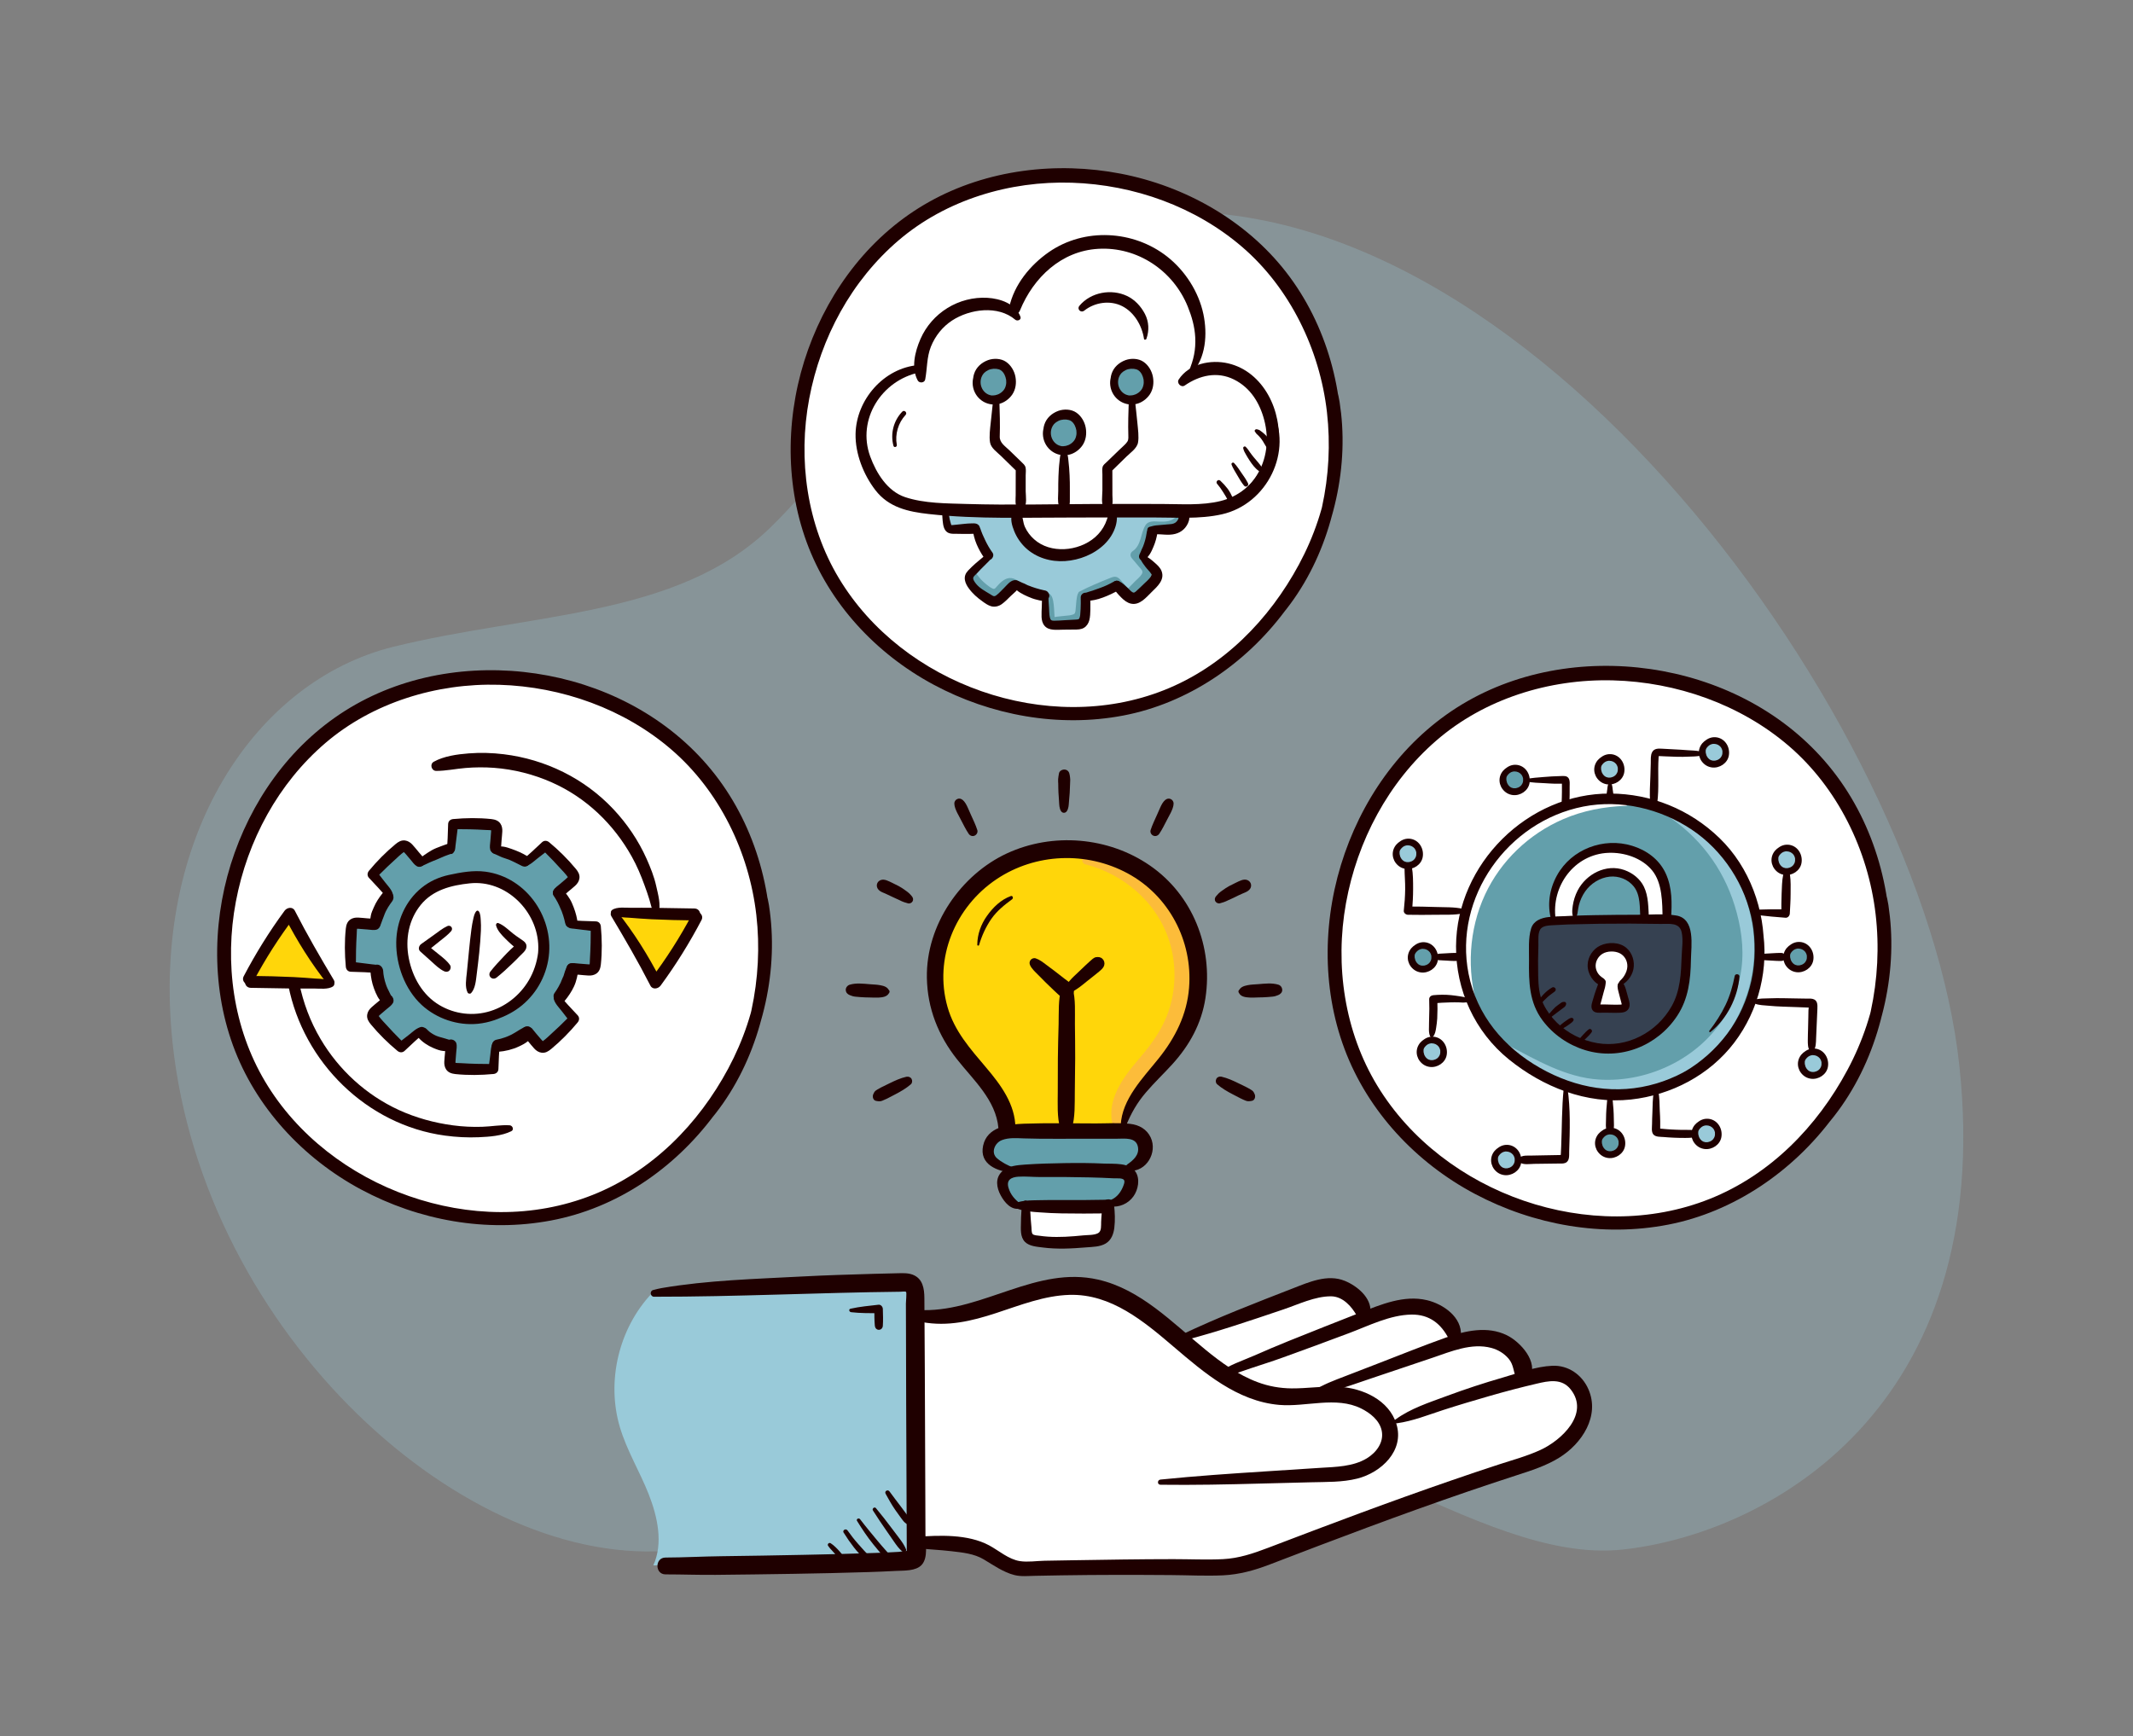 <?xml version="1.0" encoding="UTF-8"?>
<svg id="Layer_1" data-name="Layer 1" xmlns="http://www.w3.org/2000/svg" viewBox="0 0 400.44 325.99">
  <rect x="0" y="0" width="400.44" height="325.99" fill="#808080" stroke="none"/>
  <g style="opacity: .28;">
    <path d="M32.4,195.82c-4.12-38.79,15.59-68.01,41.46-74.38,25.87-6.37,53.1-5.49,70.49-22.12,17.39-16.63,40.14-55.99,69.57-59.12,72.17-7.67,147.09,95.56,153.93,159.98,6.85,64.42-36.1,87.89-63.34,90.78-27.24,2.89-61.04-29.51-95.04-25.89-34,3.61-43.23,21.79-82.6,25.97-39.37,4.18-88.67-40.64-94.47-95.22Z" style="fill: #99cad9;"/>
  </g>
  <path d="M121.35,263.8c-17.65-19.78-28.37-45.87-28.37-74.47,0-61.81,50.1-111.91,111.91-111.91s111.91,50.1,111.91,111.91c0,27.53-9.94,52.74-26.43,72.24" style="fill: none; stroke: #0d6598; stroke-dasharray: 0 4; stroke-miterlimit: 10; stroke-width: 3px;"/>
  <path d="M122.34,242.88c-6.18,6.56-8.53,16.48-5.96,25.11,1.3,4.37,3.73,8.32,5.4,12.56s2.76,9.22,.87,13.37l48.43-1c.7-.43,1.25-1.17,1.33-1.99l-.33-46.77c.2-1.44-.37-2.89-1.33-3.98l-48.42,2.7Z" style="fill: #99cad9;"/>
  <path d="M172.75,289.94l10.17,.44c3.72,0,6.47,4.56,10.17,4.2h36.49c4.23,0,8.38-1.44,12.16-3.32l24.55-9.51c6.38,0,12.13-3.94,18.15-6.04,2.94-1.03,5.92-2.07,8.46-3.88s4.62-4.49,4.97-7.58c.14-1.29-.03-2.65-.7-3.77-1-1.67-2.96-2.58-4.9-2.79s-3.88,.19-5.79,.59c.19-2.77-2.03-5.26-4.62-6.24s-5.48-.76-8.22-.39c-.27-3.57-3.88-6.18-7.45-6.49s-7.04,1.14-10.24,2.75c.25-2.29-.92-4.68-2.89-5.88s-4.76-1.36-6.69-.09l-24.99,9.51c-4.27-3.87-8.96-7.76-14.57-9.09-11.23-2.67-22.51,6.21-33.95,4.65-.77-.11-1.92,.16-1.69,.9l1.55,42.02Z" style="fill: #fff;"/>
  <path d="M217.85,278.78c6.28,.08,12.56-.05,18.83-.22l9.42-.24c2.9-.08,5.89,.02,8.73-.7,4.46-1.13,8.87-5.23,7.33-10.23-1.4-4.54-6.36-6.76-10.75-7-2.97-.17-5.93,.32-8.91,.3-2.2-.02-4.32-.39-6.38-1.16-3.63-1.34-6.86-3.69-9.83-6.12-6.14-5.01-12.15-11.34-20.16-13.15-11.44-2.6-21.45,5.86-32.72,5.74-1.25-.01-1.6,2-.3,2.24,4.84,.89,9.3-.19,13.89-1.69s9.03-3.28,13.79-3.42c7.82-.22,13.98,5,19.59,9.78s11.88,10.2,19.78,10.88c5,.43,10.66-1.67,15.37,.67,1.7,.84,3.47,2.23,3.87,4.19,.44,2.18-1.03,4.1-2.81,5.18-2.58,1.56-5.83,1.6-8.75,1.78l-9.91,.64c-6.7,.43-13.4,.88-20.07,1.56-.61,.06-.64,.96,0,.97h0Z" style="fill: #1f0000;"/>
  <path d="M222.31,251.69c6.29-1.64,12.51-3.76,18.67-5.84,2.81-.95,5.86-2.45,8.88-2.45,2.21,0,3.9,1.89,4.89,3.69,.7,1.26,2.42,.58,2.53-.69,.23-2.73-2.51-4.96-4.81-5.9-3.25-1.33-6.74,.24-9.78,1.42-6.99,2.72-14.06,5.44-20.83,8.67-.62,.3-.18,1.25,.46,1.09h0Z" style="fill: #1f0000;"/>
  <path d="M228.95,258.52c2.02-.15,3.94-.97,5.84-1.6,2.04-.68,4.1-1.32,6.13-2.06,4.14-1.5,8.27-3.01,12.38-4.56,3.69-1.39,7.66-3.41,11.68-3.47,3.36-.05,5.58,1.72,7.04,4.61,.58,1.15,2.15,.49,2.24-.61,.28-3.51-3.33-5.99-6.39-6.71-4.31-1.01-8.59,.81-12.53,2.35-4.5,1.76-8.98,3.54-13.46,5.34-2.18,.87-4.32,1.8-6.47,2.74s-4.74,1.76-6.66,3.24c-.27,.21-.24,.76,.2,.73h0Z" style="fill: #1f0000;"/>
  <path d="M246.74,261.92c1.81-.18,3.63-.79,5.37-1.33,1.89-.58,3.75-1.26,5.62-1.88,3.75-1.25,7.49-2.51,11.23-3.78,3.47-1.18,7.31-2.83,11.02-1.84,1.25,.34,2.39,1.02,3.23,2.01,.97,1.13,.87,2.38,1.44,3.67,.45,1.03,2.01,.86,2.51,0,1.77-3.03-1.76-6.83-4.27-8.06-3.63-1.79-7.81-.85-11.45,.44-4.18,1.49-8.3,3.15-12.44,4.75l-6.47,2.5c-2,.77-4.21,1.57-5.99,2.77-.3,.2-.23,.8,.21,.76h0Z" style="fill: #1f0000;"/>
  <path d="M262.24,267.24c3-.41,5.83-1.56,8.7-2.49s5.78-1.79,8.69-2.63,5.84-1.61,8.79-2.3c2.31-.55,4.78-1.08,6.47,1.08,3.6,4.6-1.81,9.57-5.72,11.36-2.51,1.15-5.22,1.88-7.83,2.73-2.93,.96-5.86,1.94-8.77,2.95-11.59,3.99-23.06,8.31-34.52,12.69-2.76,1.05-5.47,1.97-8.44,2.12s-6.23,0-9.33,0c-6.32,0-12.63,.11-18.95,.21-1.74,.03-3.49,.06-5.23,.09-1.48,.03-3.17,.3-4.63,.07-2.13-.33-3.95-1.98-5.8-2.97-3.98-2.12-9.31-1.9-13.67-1.58-1.37,.1-1.32,1.93,0,2.09,2.2,.27,4.4,.34,6.6,.6,2.07,.24,4.27,.45,6.09,1.54s3.67,2.41,5.76,2.94c1.26,.32,2.61,.16,3.9,.14,1.66-.03,3.32-.06,4.99-.09,6.81-.11,13.63-.1,20.44-.05,3.26,.02,6.57,.2,9.83,.05,3.09-.15,5.93-.95,8.8-2.05,12.28-4.72,24.58-9.38,37.02-13.64,3.07-1.05,6.15-2.08,9.24-3.08,2.75-.89,5.57-1.78,8.05-3.32,4.25-2.62,7.7-7.83,5.47-12.88-1.19-2.69-3.76-4.5-6.74-4.38-3.12,.13-6.33,1.35-9.31,2.21-3.53,1.02-7.01,2.16-10.46,3.44s-6.87,2.36-9.74,4.47c-.35,.26-.13,.74,.29,.69h0Z" style="fill: #1f0000;"/>
  <path d="M122.82,243.48c15.42,.01,30.83-.77,46.25-.94,.23,0,.87-.11,1.03,.03,.14,.13-.03,1.9-.03,2.19,0,2.16,.01,4.32,.02,6.48,.01,3.99,.02,7.98,.03,11.97,.02,8.15,.07,16.3,.1,24.44,0,1,0,2,.01,2.99,0,.13-.02,.99,0,1l.47-.41c-.07,0-.14,.01-.21,.02-.43-.13-1.26,.1-1.71,.13-1.54,.1-3.08,.16-4.62,.21-4.4,.16-8.8,.26-13.2,.35-5.19,.11-10.38,.19-15.56,.26-3.48,.04-6.97,.24-10.45,.25-2.03,0-2.03,3.16,0,3.16,3.14,0,6.28,.12,9.42,.09,4.84-.05,9.67-.11,14.5-.19s9.42-.18,14.12-.33c1.74-.06,3.47-.12,5.21-.22,1.53-.08,3.73,.06,4.83-1.13,1.25-1.36,.71-3.99,.71-5.67,0-2.08-.02-4.16-.02-6.24-.02-4.24-.03-8.48-.05-12.72-.03-8.48-.07-16.96-.13-25.44-.01-1.81-.29-3.69-2.19-4.42-.91-.35-1.91-.29-2.87-.27-1.49,.03-2.98,.07-4.47,.11-4.49,.13-8.97,.26-13.46,.5-8.76,.47-17.66,.69-26.32,2.17-.54,.09-1.08,.23-1.61,.37-.7,.18-.55,1.26,.17,1.26h0Z" style="fill: #1f0000;"/>
  <path d="M129.31,213.98c17.54-17.73,19.11-48.88,3.43-68.28-15.68-19.4-46.47-24.4-67.48-10.96-21.01,13.45-29.37,43.5-18.3,65.86,11.06,22.36,40.03,33.95,63.46,25.38,23.43-8.56,38.09-36.11,32.12-60.33" style="fill: #fff;"/>
  <path d="M129.56,214.24c9.33-8.52,14.26-20.95,15.08-33.42s-2.61-25.39-10.4-35.39-19.2-16.27-31.36-18.58-25.22-.72-36.1,5.42-18.62,16.32-22.73,27.85-4.52,24.61-.31,36.17,13.11,21.18,24,27.03,23.56,8.13,35.68,5.85c12.38-2.32,23.16-9.74,30.63-19.76s11.51-22.63,10.79-34.94c-.09-1.51-.25-3.02-.48-4.52s-.73-2.99-1.1-4.49c-.23-.94-1.67-.54-1.45,.4,.69,2.85,.9,6.03,1,8.95s-.08,5.97-.49,8.92c-.84,5.94-2.77,11.62-5.6,16.9-5.61,10.46-14.33,19.33-25.49,23.75s-23.36,4.07-34.45,.2-20.98-11.38-27-21.49-7.67-22.33-5.5-33.8,7.94-22.18,16.8-29.77,20.88-11.29,32.64-10.94,23.5,4.53,32.4,12.23,14.51,19.14,15.87,30.99-1.28,24.31-7.58,34.68c-1.56,2.57-3.37,4.99-5.36,7.25-.3,.35,.16,.82,.51,.51h0Z" style="fill: #1f0000;"/>
  <path d="M236.51,119.24c17.45-17.64,19.01-48.62,3.42-67.92-15.6-19.3-46.22-24.27-67.12-10.9-20.9,13.37-29.21,43.27-18.2,65.51,11.01,22.24,39.82,33.76,63.12,25.24,23.3-8.52,37.89-35.92,31.94-60.01" style="fill: #fff;"/>
  <path d="M236.76,119.5c9.29-8.48,14.19-20.84,15-33.24s-2.6-25.25-10.34-35.2c-7.58-9.73-18.99-16.13-31.02-18.45s-25.08-.79-35.93,5.27-18.64,16.25-22.76,27.76-4.51,24.59-.28,36.14,13.02,20.96,23.81,26.76,23.55,8.12,35.65,5.81,22.91-9.69,30.32-19.61,11.51-22.62,10.75-34.92c-.09-1.45-.25-2.9-.47-4.34-.23-1.54-.73-2.99-1.1-4.49-.23-.94-1.67-.54-1.45,.4,.69,2.85,.9,6.02,.99,8.95s-.08,5.84-.47,8.71c-.82,5.94-2.75,11.64-5.59,16.92-5.6,10.4-14.23,19.22-25.35,23.62-10.94,4.33-23.23,4.05-34.26,.2s-20.77-11.24-26.77-21.22-7.73-22.28-5.57-33.73,7.93-22.16,16.8-29.73,20.81-11.18,32.51-10.8,23.24,4.52,32.06,12.14,14.49,19.13,15.83,30.98-1.3,24.05-7.53,34.32c-1.56,2.57-3.37,4.99-5.35,7.25-.3,.35,.16,.82,.51,.51h0Z" style="fill: #1f0000;"/>
  <path d="M339.22,214.57c17.83-18.02,19.43-49.68,3.49-69.39-15.93-19.72-47.22-24.8-68.58-11.14-21.35,13.67-29.84,44.21-18.6,66.93,11.24,22.72,40.69,34.5,64.5,25.79,23.81-8.7,38.72-36.7,32.64-61.31" style="fill: #fff;"/>
  <path d="M339.48,214.83c9.48-8.67,14.48-21.3,15.31-33.97s-2.7-25.9-10.68-36.09-19.58-16.46-31.94-18.76-25.63-.64-36.66,5.64-18.93,16.76-23.05,28.56-4.43,25.05-.04,36.76,13.43,21.35,24.49,27.21,23.99,8.15,36.29,5.76,23.39-9.99,30.91-20.14,11.64-23.03,10.87-35.54c-.09-1.45-.25-2.9-.46-4.34-.24-1.59-.75-3.09-1.13-4.65-.23-.94-1.67-.54-1.45,.4,.7,2.9,.92,6.12,1.02,9.1s-.08,6.08-.5,9.07c-.84,5.98-2.77,11.72-5.62,17.04-5.69,10.65-14.51,19.7-25.86,24.23-11.13,4.44-23.63,4.21-34.89,.35s-21.31-11.39-27.5-21.57-8.01-22.63-5.9-34.31,7.95-22.73,16.97-30.54,21.17-11.6,33.14-11.29c11.91,.31,23.92,4.5,33.01,12.3s14.9,19.49,16.31,31.61-1.28,24.72-7.68,35.26c-1.59,2.62-3.45,5.1-5.47,7.4-.31,.35,.16,.82,.51,.51h0Z" style="fill: #1f0000;"/>
  <g>
    <g>
      <path d="M281.9,215.91c.12-.05,.26-.1,.39-.13,0,0,0,0,.02,0,.04,0,.07-.02,.11-.02,.1-.02,.21-.03,.31-.03h.06s.07,0,.1,0c.47,.04,.91,.23,1.26,.53,.81,.69,1,2,.43,2.9-.57,.89-1.84,1.26-2.82,.81-.96-.45-1.51-1.65-1.2-2.67,.2-.64,.71-1.17,1.35-1.41Z" style="fill: #99cad9;"/>
      <path d="M320.1,210.86c.08,0,.17,0,.26,0,.51,0,1.01,.2,1.39,.53,.81,.69,1,2,.43,2.9-.57,.89-1.84,1.27-2.81,.82-.78-.36-1.3-1.23-1.3-2.08,0-.2,.03-.41,.09-.59,.26-.85,1.07-1.49,1.94-1.57Z" style="fill: #99cad9;"/>
      <path d="M340.07,197.66h.03c.08,0,.17,0,.26,0,.51,0,1,.2,1.39,.53,.81,.69,1,2,.43,2.9-.57,.89-1.84,1.27-2.82,.82-.96-.45-1.51-1.66-1.2-2.68,.25-.84,1.05-1.47,1.91-1.57Z" style="fill: #99cad9;"/>
      <path d="M334.52,159.56c.13-.06,.27-.1,.41-.13,.04,0,.08-.02,.13-.03,.1,0,.19-.02,.29-.02,.04,0,.08,0,.11,0,.02,0,.04,0,.06,0,.47,.03,.91,.22,1.27,.53,.81,.69,1,2,.43,2.89-.57,.9-1.84,1.27-2.82,.82-.96-.45-1.51-1.66-1.2-2.68,.2-.63,.71-1.16,1.33-1.4Z" style="fill: #99cad9;"/>
      <path d="M320.9,139.38c.12-.05,.26-.1,.39-.13,0,0,0,0,.02,0,.04,0,.07-.02,.11-.02,.1-.02,.21-.03,.31-.03h.06s.07,0,.1,0c.47,.04,.91,.23,1.26,.53,.81,.69,1,2,.43,2.9-.57,.89-1.84,1.26-2.82,.81-.96-.45-1.51-1.65-1.2-2.67,.2-.64,.71-1.17,1.35-1.41Z" style="fill: #99cad9;"/>
      <path d="M301.11,146.64c-.97-.45-1.51-1.66-1.2-2.68,.26-.85,1.07-1.48,1.94-1.57,.08,0,.17,0,.26,0,.51,0,1,.2,1.39,.53,.8,.7,1,2,.43,2.9-.57,.89-1.84,1.27-2.82,.82Z" style="fill: #99cad9;"/>
      <path d="M268.32,195.47s.1-.02,.14-.03c.09,0,.18-.02,.27-.02h0c.11,0,.21,0,.32,.03,.41,.06,.8,.24,1.12,.51,.8,.69,.99,2,.42,2.9-.57,.89-1.84,1.26-2.81,.81-.97-.44-1.52-1.65-1.21-2.67,.24-.78,.95-1.39,1.74-1.54Z" style="fill: #99cad9;"/>
      <path d="M263.82,158.3s.09-.02,.13-.03c.1,0,.2-.02,.3-.02h.03c.1,0,.19,0,.29,.03,.41,.06,.79,.24,1.11,.51,.8,.69,1,2,.42,2.9-.57,.89-1.84,1.26-2.81,.81-.97-.45-1.52-1.65-1.2-2.67,.24-.78,.94-1.38,1.73-1.54Z" style="fill: #99cad9;"/>
      <path d="M337.35,177.65c.08,0,.17,0,.26,0,.51,0,1.01,.2,1.4,.54,.8,.69,1,1.99,.43,2.89-.58,.89-1.85,1.27-2.82,.82-.97-.45-1.51-1.66-1.2-2.68,.26-.85,1.06-1.48,1.93-1.57Z" style="fill: #639fab;"/>
      <path d="M301.26,216.79c-.97-.45-1.51-1.66-1.2-2.67,.2-.64,.71-1.16,1.34-1.41,.05-.02,.11-.05,.17-.07,.08-.03,.16-.05,.25-.06,.03,0,.07-.02,.11-.02,.1-.02,.2-.03,.3-.03h.05s.08,0,.12,0c.47,.04,.91,.23,1.26,.53,.8,.69,1,2,.43,2.89-.57,.9-1.84,1.27-2.82,.82Z" style="fill: #639fab;"/>
      <path d="M266.26,177.87c.12-.05,.26-.1,.39-.13,0,0,0,0,.02,0,.04,0,.07-.02,.11-.02,.1-.02,.21-.03,.31-.03h.06s.07,0,.1,0c.47,.04,.91,.23,1.26,.53,.48,.41,.74,1.01,.76,1.64,0,.44-.1,.88-.34,1.26-.57,.9-1.84,1.27-2.82,.82-.96-.45-1.51-1.65-1.2-2.67,.2-.64,.71-1.17,1.35-1.41Z" style="fill: #639fab;"/>
      <path d="M282.14,145.96c.26-.84,1.07-1.48,1.93-1.57,.09,0,.17,0,.26,0,.52,0,1.01,.2,1.4,.53,.51,.44,.77,1.11,.75,1.78,0,.39-.11,.78-.33,1.12-.57,.89-1.84,1.27-2.82,.82s-1.51-1.66-1.2-2.68Z" style="fill: #639fab;"/>
      <path d="M298.45,172.84h-.19c-.89,.02-1.78,.04-2.68,.07v-.15c-.16-2.13,.4-4.34,1.71-6.04,1.31-1.69,3.39-2.81,5.53-2.77,2.13,.04,4.24,1.33,5.1,3.29,.49,1.11,.57,2.35,.63,3.56,.04,.58,.07,1.18,.11,1.77v.19c-3.4-.02-6.81,0-10.21,.07Z" style="fill: #639fab;"/>
      <path d="M325.16,161.93c2.72,3.83,4.35,8.37,4.87,13.04,0,.03,0,.06,0,.08,.61,5.65-.42,11.49-3.15,16.49-3.69,6.71-10.32,11.64-17.69,13.55-4.53,1.02-9.31,.91-13.75-.46-2.08-.65-4.08-1.55-6.01-2.59-3.55-1.91-6.87-4.34-9.45-7.44-5.57-6.7-7.18-16.33-4.59-24.64,3.09-9.95,12.11-17.79,22.4-19.46,10.28-1.67,21.33,2.94,27.36,11.44Zm-29.58,10.98c.89-.03,1.78-.05,2.68-.07l-6.78,.27c-1.2,.05-2.62,.22-3.19,1.28-.23,.43-.27,.93-.3,1.41-.18,2.67-.23,5.34-.15,8.02,.03,1.14,.09,2.28,.36,3.39,.28,1.09,.75,2.12,1.35,3.08,2.99,4.85,9.05,7.59,14.67,6.67,5.62-.93,10.46-5.48,11.74-11.03,.44-1.89,.49-3.85,.54-5.79,.03-1.06,.06-2.13,.08-3.19,.04-1.47-.12-3.27-1.46-3.87-.46-.2-.96-.22-1.46-.23-.28,0-.56,0-.83,0v-.19c.1-3.28,.11-6.85-1.87-9.47-.67-.89-1.55-1.62-2.51-2.19-3.73-2.27-8.8-2.15-12.38,.35-3.59,2.5-5.47,7.24-4.51,11.5v.21c1.35-.06,2.7-.1,4.03-.14Z" style="fill: #639fab;"/>
      <path d="M297.29,166.73c-1.31,1.7-1.86,3.91-1.71,6.04v.15c-1.34,.04-2.69,.08-4.02,.14v-.21c-.97-4.26,.91-9,4.5-11.5,3.58-2.5,8.65-2.62,12.38-.35,.96,.57,1.83,1.3,2.51,2.19,1.98,2.62,1.97,6.19,1.87,9.47v.19c-1.39-.04-2.78-.06-4.16-.07v-.19c-.04-.59-.07-1.19-.11-1.77-.07-1.21-.15-2.45-.63-3.56-.85-1.96-2.96-3.25-5.1-3.29-2.14-.04-4.22,1.08-5.53,2.77Z" style="fill: #fff;"/>
      <path d="M304.02,184.85l.11,.16c.29,.99,.58,2.19,.87,3.18,.11,.37,.2,.79-.04,1.08-.2,.24-.56,.28-.87,.29-1.34,.07-2.67-.06-3.99,0-.22,0-.48,0-.59-.19-.08-.14-.04-.31,0-.47,.38-1.42,.79-2.84,1.26-4.23l-.04-.11c-1.27-.57-2.1-1.96-2-3.34,.11-1.38,1.15-2.64,2.48-3,.38-.1,.77-.14,1.16-.15,.52,0,1.03,.02,1.52,.18,1.34,.45,2.22,1.89,2.16,3.31-.06,1.34-.88,2.58-2.01,3.29Z" style="fill: #fff;"/>
      <path d="M315.11,173.08c1.34,.59,1.5,2.4,1.46,3.87-.02,1.06-.05,2.13-.08,3.19-.05,1.94-.1,3.9-.54,5.79-1.28,5.55-6.12,10.1-11.74,11.03-5.62,.92-11.68-1.82-14.67-6.67-.59-.96-1.07-1.99-1.35-3.08-.27-1.11-.33-2.25-.36-3.39-.08-2.68-.03-5.35,.15-8.02,.03-.48,.07-.98,.3-1.41,.57-1.06,1.99-1.23,3.19-1.28l6.78-.27h.19c3.4-.07,6.81-.09,10.21-.07,1.39,0,2.78,.03,4.16,.07,.28,0,.56,0,.83,0,.5,0,1,.03,1.46,.23Zm-9.08,8.48c.06-1.42-.82-2.86-2.16-3.31-.49-.16-1-.19-1.52-.18-.39,0-.78,.05-1.16,.15-1.33,.37-2.37,1.63-2.48,3-.1,1.38,.73,2.78,2,3.34l.04,.11c-.47,1.4-.88,2.82-1.26,4.23-.04,.16-.08,.33,0,.47,.12,.19,.38,.2,.59,.19,1.33-.06,2.66,.07,3.99,0,.32,0,.67-.05,.87-.29,.24-.29,.15-.71,.04-1.08-.29-.99-.58-2.19-.87-3.18l-.11-.16c1.13-.71,1.95-1.95,2.01-3.29Z" style="fill: #364151;"/>
    </g>
    <path d="M326.85,189.57c.06-.14,.13-.28,.19-.42,1.97-4.52,2.72-9.6,2.05-14.7-.41-3.07-1.28-6.06-2.56-8.87-1.3-2.86-3.02-6.04-5.42-8.13-.08-.07-.18-.11-.27-.12-2.1-2.37-4.58-4.41-7.47-5.7-.85-.38-1.55,.74-.74,1.27,6.31,4.11,10.79,9.92,13.03,17.14,1.17,3.78,1.79,7.82,1.28,11.77-.36,2.79-1.26,5.5-2.54,8-4.63,8.52-14.58,13.54-24.26,12.89-6.3-.43-11.74-3.7-17.2-6.55-.81-.42-1.42,.68-.7,1.2,4.76,3.46,10.09,6.63,16,7.53,5.44,.82,11.14-.35,16.11-2.7,.24,.18,.56,.25,.92,.06,4.84-2.58,8.76-6.85,11.19-11.81,.14-.28,.27-.56,.4-.85Z" style="fill: #99cad9;"/>
    <path d="M305.15,149.99c-7.35-.41-14.78,2.57-20.32,7.31-5.72,4.89-9.2,11.91-10.06,19.35-.5,4.35-.02,8.69,1.42,12.82,.26,.75,1.45,.45,1.21-.33-2.08-6.91-1.66-14.59,1.39-21.16,2.95-6.35,8.24-11.38,14.65-14.16,3.7-1.61,7.7-2.36,11.72-2.51,.85-.03,.84-1.27,0-1.32Z" style="fill: #fff;"/>
    <path d="M301.08,206.35c7.59,.62,15.17-2.33,20.8-7.37s9.03-12.59,9.26-20.34-2.65-15.77-8.3-21.25-12.95-8.35-20.51-8.39c-15.5-.09-28.89,13.21-28.98,28.67-.05,8.23,3.51,16.05,9.91,21.24,6.41,5.19,14.59,8.46,22.92,7.54,7.58-.84,14.75-4.57,19.4-10.68s6.6-14.12,5.27-21.63c-.33-1.87-.89-3.61-1.69-5.32-.27-.58-1.2-.17-1.03,.43,1.96,6.96,1.81,14.33-1.38,20.91s-8.88,11.22-15.76,13.27c-7.54,2.25-15.11,.93-21.88-2.92s-11.86-9.84-13.41-17.67c-2.83-14.36,7.33-28.61,21.55-31.4,6.99-1.37,14.41,.38,20.3,4.3s10.17,10.39,11.46,17.57-.3,14.87-4.73,20.77-10.86,9.55-17.86,10.66c-1.77,.28-3.55,.44-5.35,.42-.77-.01-.75,1.13,0,1.19h0Z" style="fill: #1f0000;"/>
    <path d="M292.05,172.57c-.88-6.19,3.52-12.19,9.91-12.44,2.96-.12,6.27,.95,8.2,3.3s1.92,6.04,1.96,9.05c.01,1.03,1.53,1.02,1.59,0,.19-2.88,.24-5.83-1.01-8.51s-3.65-4.35-6.29-5.16c-5.35-1.65-11.38,.62-14.1,5.54-1.44,2.6-1.88,5.56-1.08,8.43,.15,.54,.89,.3,.81-.22h0Z" style="fill: #1f0000;"/>
    <path d="M295.74,172.63c.49-.8,.44-1.77,.67-2.66s.62-1.79,1.16-2.56c1.05-1.52,2.79-2.62,4.64-2.81,1.69-.17,3.43,.51,4.5,1.84,1.3,1.62,1.12,4.01,1.23,5.96,.06,1.04,1.69,1.05,1.62,0-.12-1.96-.06-4.1-.94-5.91-.72-1.49-2.12-2.58-3.66-3.13-3.43-1.22-7.16,.73-8.78,3.84-.47,.91-.77,1.87-.92,2.88-.12,.87-.23,1.81,.35,2.55,.03,.04,.1,.02,.12-.02h0Z" style="fill: #1f0000;"/>
    <path d="M288.24,174.63c.51-1.4,2.46-1.07,3.57-1.05,.83,0,1.66,.03,2.49,0,1.99-.05,3.99-.1,5.98-.13,3.82-.05,7.65-.04,11.47,.03,1.57,.03,3.54-.36,3.96,1.57,.31,1.42,.05,3.02,0,4.46-.12,3.25-.24,6.5-1.87,9.4-2.75,4.92-8.37,7.91-13.99,6.95-2.83-.49-5.51-1.83-7.56-3.84-1.02-1-1.89-2.17-2.52-3.46-.83-1.72-.96-3.52-1-5.4s-.03-3.77,.04-5.66c.03-.9-.18-2.53,.53-3.21,.53-.51,1.55-.53,2.23-.57,4.17-.25,8.35-.29,12.51-.67,.77-.07,.8-1.21,0-1.22-2.33-.03-4.65,.05-6.98,.13-2.11,.07-4.27,0-6.37,.23-1.38,.15-2.82,.68-3.28,2.13-.57,1.82-.38,4.11-.4,6-.05,4.07,.02,7.88,2.54,11.27,1.99,2.66,4.84,4.62,8.01,5.59,6.55,2,13.54-.77,17.27-6.44,2.11-3.2,2.52-6.81,2.58-10.56,.04-2.61,.89-7.67-2.76-8.28-2.3-.39-4.87-.14-7.2-.14-2.66,0-5.32,.02-7.98,.07s-5.32,.11-7.98,.35c-1.67,.15-3.72,.31-3.96,2.35-.05,.39,.53,.41,.64,.09h0Z" style="fill: #1f0000;"/>
    <path d="M303.93,184.94c.36-.03,.64-.03,.94-.25s.57-.46,.8-.74c.48-.56,.83-1.24,.98-1.97,.29-1.44-.2-3.05-1.33-4.01-1.3-1.1-3.41-1.13-4.91-.42-1.36,.65-2.31,2.1-2.35,3.61-.03,.83,.24,1.69,.69,2.38,.23,.35,.5,.67,.82,.94,.18,.15,.38,.3,.59,.42,.28,.16,.52,.17,.83,.11,.41-.07,.58-.62,.38-.94s-.44-.43-.73-.64c-.2-.15-.39-.34-.54-.53-.29-.38-.48-.84-.53-1.32-.1-.99,.43-1.97,1.27-2.49,.91-.56,2.37-.57,3.29-.08s1.42,1.48,1.38,2.48c-.02,.6-.25,1.17-.56,1.69-.17,.28-.36,.53-.59,.75-.11,.11-.25,.22-.33,.36s-.12,.29-.22,.44c-.06,.09,.02,.22,.12,.21h0Z" style="fill: #1f0000;"/>
    <path d="M300.44,184.09c-.1,.12-.21,.23-.29,.37-.08,.14-.13,.32-.18,.47-.11,.3-.23,.61-.33,.91-.2,.56-.38,1.12-.54,1.7s-.47,1.3-.25,1.89c.25,.67,.93,.75,1.55,.73,1.2-.05,2.41,.05,3.61,0,.57-.02,1.16-.09,1.57-.53,.44-.48,.41-1.14,.25-1.73s-.33-1.17-.49-1.76c-.09-.32-.16-.63-.3-.93-.16-.32-.27-.68-.65-.79-.17-.05-.39,0-.51,.13-.33,.37-.19,1.05-.08,1.49s.23,.9,.35,1.35c.05,.2,.11,.4,.16,.6,.03,.1,.06,.2,.08,.3,.01,.04,.02,.08,.03,.12,0,.02,.03,.18,.02,.09,0,.03,0,.23,.01,.12,0,.11,.01,.05,.02-.01,0-.01,.05-.03,.05-.03,0,0-.17,.04-.15,.04,.09-.02-.12,0-.16,.01-1,.05-2.01-.02-3.01-.03-.23,0-.47,0-.7,0-.12,0-.24,0-.36,.01-.04,0-.07,0-.11,0,.07,.02,.08,.02,.02,0-.08-.03-.06,0,.09,.09l.12,.1,.06,.17s-.05,.16,.02-.03c.04-.1,.06-.21,.09-.31,.07-.26,.14-.52,.22-.78,.15-.54,.29-1.07,.43-1.61s.38-1.15,.34-1.74c-.03-.45-.64-.82-.99-.41h0Z" style="fill: #1f0000;"/>
    <path d="M319.19,141.09c-.78-.18-1.6-.17-2.4-.23s-1.58-.12-2.38-.15-1.59-.08-2.38-.13c-.7-.04-1.47-.07-1.86,.64-.33,.6-.24,1.42-.26,2.08-.02,.79-.04,1.59-.07,2.38-.05,1.64-.19,3.32-.04,4.95,.03,.34,.23,.61,.58,.66,.29,.04,.69-.15,.74-.48,.39-2.85,.06-5.76,.26-8.63,0-.09,0-.21,.04-.29-.09,.15,.05,.08,.22,.08,.35,.01,.7,.04,1.05,.05,.73,.03,1.46,.06,2.19,.08s1.4,0,2.1-.03c.73-.03,1.49-.01,2.21-.17,.4-.09,.4-.72,0-.81h0Z" style="fill: #1f0000;"/>
    <path d="M286.51,146.74c1.18,.23,2.37,.26,3.58,.32,.58,.03,1.17,.08,1.76,.09,.29,0,.59,0,.88,0h.51c.07,0,.15,0,.22,0,.18,.01,.19,0,.04-.04l-.26-.26c-.02-.14-.03-.12-.01,.05,0,.1,0,.19,0,.29,0,.14,0,.29,0,.43,0,.36,0,.72,0,1.09,0,.7-.03,1.4-.06,2.1-.04,.94,1.43,.94,1.47,0,.04-1.06,.05-2.13,.04-3.19,0-.48,.08-1.08-.2-1.5-.34-.52-.99-.41-1.53-.4-1.08,.02-2.15,.09-3.22,.18s-2.15,.15-3.21,.38c-.22,.05-.23,.41,0,.45h0Z" style="fill: #1f0000;"/>
    <path d="M302.13,146.87c-.11,.19-.22,.39-.28,.59s-.07,.47-.1,.69c-.07,.5-.16,.99-.16,1.5,0,.34,.3,.67,.66,.66s.66-.29,.66-.66c0-.5-.09-1-.16-1.5-.03-.22-.04-.46-.1-.67s-.18-.43-.29-.62c-.05-.08-.17-.08-.22,0h0Z" style="fill: #1f0000;"/>
    <path d="M274.65,170.65c-1.65-.38-3.44-.28-5.13-.35s-3.47-.08-5.21-.09l.77,.77c.14-1.36,.21-2.73,.21-4.09s0-2.75-.23-4.08c-.13-.79-1.39-.59-1.38,.19,.01,1.33,.14,2.66,.12,4s-.11,2.67-.26,3.99c-.05,.42,.39,.76,.77,.77,1.74,.02,3.47,.04,5.21,0s3.47,.09,5.13-.26c.42-.09,.41-.75,0-.84h0Z" style="fill: #1f0000;"/>
    <path d="M275.65,187.52c-.26-.11-.53-.24-.8-.31-.25-.06-.52-.1-.78-.14-.56-.09-1.12-.16-1.68-.22-1.11-.11-2.2-.09-3.31,.01-.4,.04-.78,.32-.77,.77,.04,1.18,.04,2.36-.01,3.54-.03,.58-.01,1.16-.03,1.73s-.02,1.17,.22,1.7c.09,.19,.41,.23,.54,.07,.38-.48,.49-1.06,.58-1.66s.18-1.19,.21-1.78c.06-1.2,.06-2.41,.02-3.61l-.77,.77c1.08-.1,2.16-.15,3.24-.18,.53-.02,1.06-.01,1.59,0,.26,0,.53,.04,.79,.04,.28,0,.57-.05,.85-.07,.4-.03,.45-.53,.09-.68h0Z" style="fill: #1f0000;"/>
    <path d="M269.25,179.86c-.02-.08-.02-.09-.01-.05,.03,.16,.19,.29,.34,.34,.19,.06,.37,.12,.57,.14,.18,.02,.35,.02,.53,.03l1.1,.06c.35,.02,.7,.05,1.06,.05,.18,0,.35,0,.53,0,.29-.01,.45-.12,.67-.28,.35-.25,.35-.7,0-.94-.2-.14-.37-.26-.63-.28-.17-.01-.35,0-.53,0-.37,0-.73,.03-1.1,.05l-1.06,.06c-.18,.01-.35,.02-.53,.03-.21,.02-.41,.08-.61,.14-.15,.04-.31,.17-.34,.34,0,.05,0,.03,.01-.05-.13,.07-.13,.28,0,.35h0Z" style="fill: #1f0000;"/>
    <path d="M330.31,179.86c-.02-.08-.02-.09-.01-.05,.03,.16,.19,.29,.34,.34,.19,.06,.37,.12,.57,.14,.18,.02,.35,.02,.53,.03l1.1,.06c.35,.02,.7,.05,1.06,.05,.18,0,.35,0,.53,0,.29-.01,.45-.12,.67-.28,.35-.25,.35-.7,0-.94-.2-.14-.37-.26-.63-.28-.17-.01-.35,0-.53,0-.37,0-.73,.03-1.1,.05l-1.06,.06c-.18,.01-.35,.02-.53,.03-.21,.02-.41,.08-.61,.14-.15,.04-.31,.17-.34,.34,0,.05,0,.03,.01-.05-.13,.07-.13,.28,0,.35h0Z" style="fill: #1f0000;"/>
    <path d="M329.81,171.8c1.8,.21,3.6,.4,5.41,.52,.44,.03,.77-.39,.79-.79,.06-1.21,.15-2.42,.15-3.63s.06-2.45-.12-3.66c-.1-.64-1.14-.61-1.27,0-.25,1.2-.24,2.44-.3,3.66s-.04,2.42-.04,3.63l.79-.79c-1.81-.03-3.6,0-5.41,.06-.66,.02-.63,.93,0,1h0Z" style="fill: #1f0000;"/>
    <path d="M329.46,188.45c.83,.31,1.71,.31,2.58,.39s1.79,.14,2.7,.17l2.59,.09,1.29,.05,.75,.03h.32c.27,.05,.29,.02,.04-.08l-.22-.37c.1,.28,.01,.72,0,1.02,0,.39-.02,.77-.02,1.16-.02,.74-.03,1.48-.05,2.22s-.05,1.48-.05,2.22c0,.65-.01,1.47,.42,1.99,.14,.17,.45,.15,.6,0,.54-.57,.51-1.67,.54-2.41,.04-.92,.08-1.83,.12-2.75s.08-1.83,.12-2.75c.03-.79,.05-1.64-.88-1.87-.4-.1-.86-.05-1.26-.06l-1.29-.02-2.8-.05c-.94-.02-1.87-.02-2.8,.02s-1.82-.02-2.69,.25c-.39,.12-.36,.62,0,.75h0Z" style="fill: #1f0000;"/>
    <path d="M310.52,204.83c-.29,1.36-.25,2.78-.31,4.16-.03,.68-.06,1.35-.06,2.03,0,.59-.17,1.47,.23,1.97,.42,.52,1.32,.45,1.92,.5,.67,.06,1.34,.1,2,.13s1.34,.04,2.01,.04c.36,0,.72,0,1.08-.03,.39-.03,.7-.13,1.05-.3,.47-.22,.27-.85-.13-1-.61-.22-1.2-.18-1.84-.18-.59,0-1.18,0-1.78-.03s-1.18-.05-1.77-.1c-.31-.02-.62-.05-.92-.08-.15-.02-.57-.03-.63-.07l.27,.27c.04,.18,.06,.17,.04-.03v-.16c0-.16,0-.31,0-.47,0-.31,0-.62,0-.94,0-.65-.05-1.3-.08-1.95-.05-1.26-.03-2.54-.29-3.77-.08-.39-.7-.39-.78,0h0Z" style="fill: #1f0000;"/>
    <path d="M293.56,204.42c-.37,3.61-.32,7.24-.47,10.86-.02,.44-.04,.87-.06,1.31,0,.05-.07,.64-.03,.65,.46-.28,.54-.4,.24-.37-.09,0-.17,0-.26,0-.91,.01-1.83,.03-2.74,.05s-1.74,.03-2.61,.05c-.82,.02-1.8-.11-2.46,.44-.29,.24-.14,.65,.11,.83,.69,.53,1.93,.3,2.74,.29,1-.01,2-.03,3-.04,.52,0,1.04-.01,1.56-.02,.4,0,.86,.04,1.24-.1,.9-.32,.75-1.42,.77-2.18,.13-3.96,.26-7.94-.31-11.88-.06-.45-.7-.29-.74,.1h0Z" style="fill: #1f0000;"/>
    <path d="M302.02,205.84c-.06,.13-.16,.23-.22,.36s-.07,.24-.08,.38c-.03,.28-.05,.57-.07,.85-.05,.57-.11,1.14-.12,1.71l-.04,1.71c-.01,.61-.09,1.23,.42,1.67,.2,.18,.46,.18,.66,0,.51-.44,.43-1.06,.42-1.67l-.04-1.71c-.01-.57-.07-1.14-.12-1.71-.02-.28-.05-.57-.07-.85-.01-.13-.02-.25-.08-.38s-.16-.23-.22-.36c-.08-.16-.36-.16-.43,0h0Z" style="fill: #1f0000;"/>
    <path d="M302.31,141.73c-1.47-.13-2.83,1.01-3,2.46-.08,.69,.12,1.4,.54,1.96,.47,.63,1.13,1.03,1.91,1.13,1.41,.18,2.9-.78,3.16-2.21,.28-1.52-.61-3.13-2.2-3.43-.87-.16-1.74,.13-2.38,.75-.28,.27-.5,.6-.65,.96-.17,.41-.2,.81-.14,1.25,.03,.22,.3,.35,.5,.32,.24-.04,.37-.21,.39-.45,.04-.45,.27-.86,.58-1.16,.12-.11,.11-.11,.23-.19,.05-.03,.1-.06,.15-.09,.02-.01,.18-.09,.1-.05,.12-.05,.24-.09,.37-.11,.03,0,.06-.01,.09-.02-.01,0-.09,0-.02,0,.07,0,.14,0,.21,0,.48,.01,.9,.19,1.25,.59-.07-.08,.02,.03,.04,.06,.04,.06,.07,.11,.1,.17,.01,.02,.08,.15,.06,.11-.03-.06,0,.03,.01,.03,.01,.04,.03,.07,.04,.11,.02,.06,.03,.11,.05,.17,0,.04,.02,.08,.02,.11,0,0,.02,.1,0,.03,0-.06,0,.09,0,.12,0,.07,0,.14,0,.2,0,.06,0,.12-.01,.17,.01-.13-.01,.06-.02,.09-.01,.06-.03,.11-.05,.17-.01,.03-.08,.19-.03,.09-.05,.11-.12,.22-.19,.32-.04,.06,0,0,.01-.01-.02,.02-.04,.04-.06,.07-.05,.05-.09,.1-.14,.14-.02,.02-.04,.04-.07,.06-.07,.07,.07-.05,0,0-.05,.03-.09,.07-.14,.1s-.1,.06-.15,.08c-.03,.01-.05,.03-.08,.04,.06-.03,.04-.01,0,0-.12,.04-.24,.08-.36,.11-.03,0-.18,.03-.11,.02,.08,0-.02,0-.03,0-.04,0-.08,0-.12,0-.07,0-.13,0-.2,0-.03,0-.06,0-.09,0,.01,0,.1,.02,.03,0-.12-.03-.24-.06-.36-.1,0,0-.09-.04-.03-.01,.07,.03-.04-.02-.05-.03-.05-.03-.1-.06-.15-.09-.02-.01-.14-.1-.1-.07,.06,.04-.02-.02-.02-.02-.03-.03-.06-.05-.08-.08-.05-.05-.09-.1-.14-.15-.02-.02-.04-.04-.06-.07,0,0,.06,.08,.02,.02-.07-.11-.13-.21-.19-.32-.01-.02-.05-.11,0,0-.01-.03-.02-.05-.03-.08-.02-.05-.04-.11-.05-.17-.04-.12-.07-.24-.09-.36,.02,.13,0-.08,0-.12,0-.07,0-.13,0-.2,0-.03,0-.06,0-.09,0,.06,0,.04,0,0,.02-.08,.03-.15,.06-.23,0-.03,.02-.06,.03-.08,.03-.09-.03,.07,0-.02,.03-.06,.06-.12,.1-.18,.02-.04,.09-.14,.09-.14,0,0,.09-.1,.13-.14,.35-.37,.81-.58,1.34-.58,.26,0,.48-.22,.48-.48,0-.28-.22-.46-.48-.48h0Z" style="fill: #1f0000;"/>
    <path d="M284.53,143.73c-1.47-.13-2.83,1.01-3,2.46-.08,.69,.12,1.4,.54,1.96,.47,.63,1.13,1.03,1.91,1.13,1.41,.18,2.9-.78,3.16-2.21,.28-1.52-.61-3.13-2.2-3.43-.87-.16-1.74,.13-2.38,.75-.28,.27-.5,.6-.65,.96-.17,.41-.2,.81-.14,1.25,.03,.22,.3,.35,.5,.32,.24-.04,.37-.21,.39-.45,.04-.45,.27-.86,.58-1.16,.12-.11,.11-.11,.23-.19,.05-.03,.1-.06,.15-.09,.02-.01,.18-.09,.1-.05,.12-.05,.24-.09,.37-.11,.03,0,.06-.01,.09-.02-.01,0-.09,0-.02,0,.07,0,.14,0,.21,0,.48,.01,.9,.19,1.25,.59-.07-.08,.02,.03,.04,.06,.04,.06,.07,.11,.1,.17,.01,.02,.08,.15,.06,.11-.03-.06,0,.03,.01,.03,.01,.04,.03,.07,.04,.11,.02,.06,.03,.11,.05,.17,0,.04,.02,.08,.02,.11,0,0,.02,.1,0,.03,0-.06,0,.09,0,.12,0,.07,0,.14,0,.2,0,.06,0,.12-.01,.17,.01-.13-.01,.06-.02,.09-.01,.06-.03,.11-.05,.17-.01,.03-.08,.19-.03,.09-.05,.11-.12,.22-.19,.32-.04,.06,0,0,.01-.01-.02,.02-.04,.04-.06,.07-.05,.05-.09,.1-.14,.14-.02,.02-.04,.04-.07,.06-.07,.07,.07-.05,0,0-.05,.03-.09,.07-.14,.1s-.1,.06-.15,.08c-.03,.01-.05,.03-.08,.04,.06-.03,.04-.01,0,0-.12,.04-.24,.08-.36,.11-.03,0-.18,.03-.11,.02,.08,0-.02,0-.03,0-.04,0-.08,0-.12,0-.07,0-.13,0-.2,0-.03,0-.06,0-.09,0,.01,0,.1,.02,.03,0-.12-.03-.24-.06-.36-.1,0,0-.09-.04-.03-.01,.07,.03-.04-.02-.05-.03-.05-.03-.1-.06-.15-.09-.02-.01-.14-.1-.1-.07,.06,.04-.02-.02-.02-.02-.03-.03-.06-.05-.08-.08-.05-.05-.09-.1-.14-.15-.02-.02-.04-.04-.06-.07,0,0,.06,.08,.02,.02-.07-.11-.13-.21-.19-.32-.01-.02-.05-.11,0,0-.01-.03-.02-.05-.03-.08-.02-.05-.04-.11-.05-.17-.04-.12-.07-.24-.09-.36,.02,.13,0-.08,0-.12,0-.07,0-.13,0-.2,0-.03,0-.06,0-.09,0,.06,0,.04,0,0,.02-.08,.03-.15,.06-.23,0-.03,.02-.06,.03-.08,.03-.09-.03,.07,0-.02,.03-.06,.06-.12,.1-.18,.02-.04,.09-.14,.09-.14,0,0,.09-.1,.13-.14,.35-.37,.81-.58,1.34-.58,.26,0,.48-.22,.48-.48,0-.28-.22-.46-.48-.48h0Z" style="fill: #1f0000;"/>
    <path d="M264.48,157.6c-1.47-.13-2.83,1.01-3,2.46-.08,.69,.12,1.4,.54,1.96,.47,.63,1.13,1.03,1.91,1.13,1.41,.18,2.9-.78,3.16-2.21,.28-1.52-.61-3.13-2.2-3.43-.87-.16-1.74,.13-2.38,.75-.28,.27-.5,.6-.65,.96-.17,.41-.2,.81-.14,1.25,.03,.22,.3,.35,.5,.32,.24-.04,.37-.21,.39-.45,.04-.45,.27-.86,.58-1.16,.12-.11,.11-.11,.23-.19,.05-.03,.1-.06,.15-.09,.02-.01,.18-.09,.1-.05,.12-.05,.24-.09,.37-.11,.03,0,.06-.01,.09-.02-.01,0-.09,0-.02,0,.07,0,.14,0,.21,0,.48,.01,.9,.19,1.25,.59-.07-.08,.02,.03,.04,.06,.04,.06,.07,.11,.1,.17,.01,.02,.08,.15,.06,.11-.03-.06,0,.03,.01,.03,.01,.04,.03,.07,.04,.11,.02,.06,.03,.11,.05,.17,0,.04,.02,.08,.02,.11,0,0,.02,.1,0,.03,0-.06,0,.09,0,.12,0,.07,0,.14,0,.2,0,.06,0,.12-.01,.17,.01-.13-.01,.06-.02,.09-.01,.06-.03,.11-.05,.17-.01,.03-.08,.19-.03,.09-.05,.11-.12,.22-.19,.32-.04,.06,0,0,.01-.01-.02,.02-.04,.04-.06,.07-.05,.05-.09,.1-.14,.14-.02,.02-.04,.04-.07,.06-.07,.07,.07-.05,0,0-.05,.03-.09,.07-.14,.1s-.1,.06-.15,.08c-.03,.01-.05,.03-.08,.04,.06-.03,.04-.01,0,0-.12,.04-.24,.08-.36,.11-.03,0-.18,.03-.11,.02,.08,0-.02,0-.03,0-.04,0-.08,0-.12,0-.07,0-.13,0-.2,0-.03,0-.06,0-.09,0,.01,0,.1,.02,.03,0-.12-.03-.24-.06-.36-.1,0,0-.09-.04-.03-.01,.07,.03-.04-.02-.05-.03-.05-.03-.1-.06-.15-.09-.02-.01-.14-.1-.1-.07,.06,.04-.02-.02-.02-.02-.03-.03-.06-.05-.08-.08-.05-.05-.09-.1-.14-.15-.02-.02-.04-.04-.06-.07,0,0,.06,.08,.02,.02-.07-.11-.13-.21-.19-.32-.01-.02-.05-.11,0,0-.01-.03-.02-.05-.03-.08-.02-.05-.04-.11-.05-.17-.04-.12-.07-.24-.09-.36,.02,.13,0-.08,0-.12,0-.07,0-.13,0-.2,0-.03,0-.06,0-.09,0,.06,0,.04,0,0,.02-.08,.03-.15,.06-.23,0-.03,.02-.06,.03-.08,.03-.09-.03,.07,0-.02,.03-.06,.06-.12,.1-.18,.02-.04,.09-.14,.09-.14,0,0,.09-.1,.13-.14,.35-.37,.81-.58,1.34-.58,.26,0,.48-.22,.48-.48,0-.28-.22-.46-.48-.48h0Z" style="fill: #1f0000;"/>
    <path d="M267.31,177.04c-1.47-.13-2.83,1.01-3,2.46-.08,.69,.12,1.4,.54,1.96,.47,.63,1.13,1.03,1.91,1.13,1.41,.18,2.9-.78,3.16-2.21,.28-1.52-.61-3.13-2.2-3.43-.87-.16-1.74,.13-2.38,.75-.28,.27-.5,.6-.65,.96-.17,.41-.2,.81-.14,1.25,.03,.22,.3,.35,.5,.32,.24-.04,.37-.21,.39-.45,.04-.45,.27-.86,.58-1.16,.12-.11,.11-.11,.23-.19,.05-.03,.1-.06,.15-.09,.02-.01,.18-.09,.1-.05,.12-.05,.24-.09,.37-.11,.03,0,.06-.01,.09-.02-.01,0-.09,0-.02,0,.07,0,.14,0,.21,0,.48,.01,.9,.19,1.25,.59-.07-.08,.02,.03,.04,.06,.04,.06,.07,.11,.1,.17,.01,.02,.08,.15,.06,.11-.03-.06,0,.03,.01,.03,.01,.04,.03,.07,.04,.11,.02,.06,.03,.11,.05,.17,0,.04,.02,.08,.02,.11,0,0,.02,.1,0,.03,0-.06,0,.09,0,.12,0,.07,0,.14,0,.2,0,.06,0,.12-.01,.17,.01-.13-.01,.06-.02,.09-.01,.06-.03,.11-.05,.17-.01,.03-.08,.19-.03,.09-.05,.11-.12,.22-.19,.32-.04,.06,0,0,.01-.01-.02,.02-.04,.04-.06,.07-.05,.05-.09,.1-.14,.14-.02,.02-.04,.04-.07,.06-.07,.07,.07-.05,0,0-.05,.03-.09,.07-.14,.1s-.1,.06-.15,.08c-.03,.01-.05,.03-.08,.04,.06-.03,.04-.01,0,0-.12,.04-.24,.08-.36,.11-.03,0-.18,.03-.11,.02,.08,0-.02,0-.03,0-.04,0-.08,0-.12,0-.07,0-.13,0-.2,0-.03,0-.06,0-.09,0,.01,0,.1,.02,.03,0-.12-.03-.24-.06-.36-.1,0,0-.09-.04-.03-.01,.07,.03-.04-.02-.05-.03-.05-.03-.1-.06-.15-.09-.02-.01-.14-.1-.1-.07,.06,.04-.02-.02-.02-.02-.03-.03-.06-.05-.08-.08-.05-.05-.09-.1-.14-.15-.02-.02-.04-.04-.06-.07,0,0,.06,.08,.02,.02-.07-.11-.13-.21-.19-.32-.01-.02-.05-.11,0,0-.01-.03-.02-.05-.03-.08-.02-.05-.04-.11-.05-.17-.04-.12-.07-.24-.09-.36,.02,.13,0-.08,0-.12,0-.07,0-.13,0-.2,0-.03,0-.06,0-.09,0,.06,0,.04,0,0,.02-.08,.03-.15,.06-.23,0-.03,.02-.06,.03-.08,.03-.09-.03,.07,0-.02,.03-.06,.06-.12,.1-.18,.02-.04,.09-.14,.09-.14,0,0,.09-.1,.13-.14,.35-.37,.81-.58,1.34-.58,.26,0,.48-.22,.48-.48,0-.28-.22-.46-.48-.48h0Z" style="fill: #1f0000;"/>
    <path d="M268.98,194.78c-1.47-.13-2.83,1.01-3,2.46-.08,.69,.12,1.4,.54,1.96,.47,.63,1.13,1.03,1.91,1.13,1.41,.18,2.9-.78,3.16-2.21,.28-1.52-.61-3.13-2.2-3.43-.87-.16-1.74,.13-2.38,.75-.28,.27-.5,.6-.65,.96-.17,.41-.2,.81-.14,1.25,.03,.22,.3,.35,.5,.32,.24-.04,.37-.21,.39-.45,.04-.45,.27-.86,.58-1.16,.12-.11,.11-.11,.23-.19,.05-.03,.1-.06,.15-.09,.02-.01,.18-.09,.1-.05,.12-.05,.24-.09,.37-.11,.03,0,.06-.01,.09-.02-.01,0-.09,0-.02,0,.07,0,.14,0,.21,0,.48,.01,.9,.19,1.25,.59-.07-.08,.02,.03,.04,.06,.04,.06,.07,.11,.1,.17,.01,.02,.08,.15,.06,.11-.03-.06,0,.03,.01,.03,.01,.04,.03,.07,.04,.11,.02,.06,.03,.11,.05,.17,0,.04,.02,.08,.02,.11,0,0,.02,.1,0,.03,0-.06,0,.09,0,.12,0,.07,0,.14,0,.2,0,.06,0,.12-.01,.17,.01-.13-.01,.06-.02,.09-.01,.06-.03,.11-.05,.17-.01,.03-.08,.19-.03,.09-.05,.11-.12,.22-.19,.32-.04,.06,0,0,.01-.01-.02,.02-.04,.04-.06,.07-.05,.05-.09,.1-.14,.14-.02,.02-.04,.04-.07,.06-.07,.07,.07-.05,0,0-.05,.03-.09,.07-.14,.1s-.1,.06-.15,.08c-.03,.01-.05,.03-.08,.04,.06-.03,.04-.01,0,0-.12,.04-.24,.08-.36,.11-.03,0-.18,.03-.11,.02,.08,0-.02,0-.03,0-.04,0-.08,0-.12,0-.07,0-.13,0-.2,0-.03,0-.06,0-.09,0,.01,0,.1,.02,.03,0-.12-.03-.24-.06-.36-.1,0,0-.09-.04-.03-.01,.07,.03-.04-.02-.05-.03-.05-.03-.1-.06-.15-.09-.02-.01-.14-.1-.1-.07,.06,.04-.02-.02-.02-.02-.03-.03-.06-.05-.08-.08-.05-.05-.09-.1-.14-.15-.02-.02-.04-.04-.06-.07,0,0,.06,.08,.02,.02-.07-.11-.13-.21-.19-.32-.01-.02-.05-.11,0,0-.01-.03-.02-.05-.03-.08-.02-.05-.04-.11-.05-.17-.04-.12-.07-.24-.09-.36,.02,.13,0-.08,0-.12,0-.07,0-.13,0-.2,0-.03,0-.06,0-.09,0,.06,0,.04,0,0,.02-.08,.03-.15,.06-.23,0-.03,.02-.06,.03-.08,.03-.09-.03,.07,0-.02,.03-.06,.06-.12,.1-.18,.02-.04,.09-.14,.09-.14,0,0,.09-.1,.13-.14,.35-.37,.81-.58,1.34-.58,.26,0,.48-.22,.48-.48,0-.28-.22-.46-.48-.48h0Z" style="fill: #1f0000;"/>
    <path d="M282.95,215.09c-1.47-.13-2.83,1.01-3,2.46-.08,.69,.12,1.4,.54,1.96,.47,.63,1.13,1.03,1.91,1.13,1.41,.18,2.9-.78,3.16-2.21,.28-1.52-.61-3.13-2.2-3.43-.87-.16-1.74,.13-2.38,.75-.28,.27-.5,.6-.65,.96-.17,.41-.2,.81-.14,1.25,.03,.22,.3,.35,.5,.32,.24-.04,.37-.21,.39-.45,.04-.45,.27-.86,.58-1.16,.12-.11,.11-.11,.23-.19,.05-.03,.1-.06,.15-.09,.02-.01,.18-.09,.1-.05,.12-.05,.24-.09,.37-.11,.03,0,.06-.01,.09-.02-.01,0-.09,0-.02,0,.07,0,.14,0,.21,0,.48,.01,.9,.19,1.25,.59-.07-.08,.02,.03,.04,.06,.04,.06,.07,.11,.1,.17,.01,.02,.08,.15,.06,.11-.03-.06,0,.03,.01,.03,.01,.04,.03,.07,.04,.11,.02,.06,.03,.11,.05,.17,0,.04,.02,.08,.02,.11,0,0,.02,.1,0,.03,0-.06,0,.09,0,.12,0,.07,0,.14,0,.2,0,.06,0,.12-.01,.17,.01-.13-.01,.06-.02,.09-.01,.06-.03,.11-.05,.17-.01,.03-.08,.19-.03,.09-.05,.11-.12,.22-.19,.32-.04,.06,0,0,.01-.01-.02,.02-.04,.04-.06,.07-.05,.05-.09,.1-.14,.14-.02,.02-.04,.04-.07,.06-.07,.07,.07-.05,0,0-.05,.03-.09,.07-.14,.1s-.1,.06-.15,.08c-.03,.01-.05,.03-.08,.04,.06-.03,.04-.01,0,0-.12,.04-.24,.08-.36,.11-.03,0-.18,.03-.11,.02,.08,0-.02,0-.03,0-.04,0-.08,0-.12,0-.07,0-.13,0-.2,0-.03,0-.06,0-.09,0,.01,0,.1,.02,.03,0-.12-.03-.24-.06-.36-.1,0,0-.09-.04-.03-.01,.07,.03-.04-.02-.05-.03-.05-.03-.1-.06-.15-.09-.02-.01-.14-.1-.1-.07,.06,.04-.02-.02-.02-.02-.03-.03-.06-.05-.08-.08-.05-.05-.09-.1-.14-.15-.02-.02-.04-.04-.06-.07,0,0,.06,.08,.02,.02-.07-.11-.13-.21-.19-.32-.01-.02-.05-.11,0,0-.01-.03-.02-.05-.03-.08-.02-.05-.04-.11-.05-.17-.04-.12-.07-.24-.09-.36,.02,.13,0-.08,0-.12,0-.07,0-.13,0-.2,0-.03,0-.06,0-.09,0,.06,0,.04,0,0,.02-.08,.03-.15,.06-.23,0-.03,.02-.06,.03-.08,.03-.09-.03,.07,0-.02,.03-.06,.06-.12,.1-.18,.02-.04,.09-.14,.09-.14,0,0,.09-.1,.13-.14,.35-.37,.81-.58,1.34-.58,.26,0,.48-.22,.48-.48,0-.28-.22-.46-.48-.48h0Z" style="fill: #1f0000;"/>
    <path d="M302.46,211.88c-1.47-.13-2.83,1.01-3,2.46-.08,.69,.12,1.4,.54,1.96,.47,.63,1.13,1.03,1.91,1.13,1.41,.18,2.9-.78,3.16-2.21,.28-1.52-.61-3.13-2.2-3.43-.87-.16-1.74,.13-2.38,.75-.28,.27-.5,.6-.65,.96-.17,.41-.2,.81-.14,1.25,.03,.22,.3,.35,.5,.32,.24-.04,.37-.21,.39-.45,.04-.45,.27-.86,.58-1.16,.12-.11,.11-.11,.23-.19,.05-.03,.1-.06,.15-.09,.02-.01,.18-.09,.1-.05,.12-.05,.24-.09,.37-.11,.03,0,.06-.01,.09-.02-.01,0-.09,0-.02,0,.07,0,.14,0,.21,0,.48,.01,.9,.19,1.25,.59-.07-.08,.02,.03,.04,.06,.04,.06,.07,.11,.1,.17,.01,.02,.08,.15,.06,.11-.03-.06,0,.03,.01,.03,.01,.04,.03,.07,.04,.11,.02,.06,.03,.11,.05,.17,0,.04,.02,.08,.02,.11,0,0,.02,.1,0,.03,0-.06,0,.09,0,.12,0,.07,0,.14,0,.2,0,.06,0,.12-.01,.17,.01-.13-.01,.06-.02,.09-.01,.06-.03,.11-.05,.17-.01,.03-.08,.19-.03,.09-.05,.11-.12,.22-.19,.32-.04,.06,0,0,.01-.01-.02,.02-.04,.04-.06,.07-.05,.05-.09,.1-.14,.14-.02,.02-.04,.04-.07,.06-.07,.07,.07-.05,0,0-.05,.03-.09,.07-.14,.1s-.1,.06-.15,.08c-.03,.01-.05,.03-.08,.04,.06-.03,.04-.01,0,0-.12,.04-.24,.08-.36,.11-.03,0-.18,.03-.11,.02,.08,0-.02,0-.03,0-.04,0-.08,0-.12,0-.07,0-.13,0-.2,0-.03,0-.06,0-.09,0,.01,0,.1,.02,.03,0-.12-.03-.24-.06-.36-.1,0,0-.09-.04-.03-.01,.07,.03-.04-.02-.05-.03-.05-.03-.1-.06-.15-.09-.02-.01-.14-.1-.1-.07,.06,.04-.02-.02-.02-.02-.03-.03-.06-.05-.08-.08-.05-.05-.09-.1-.14-.15-.02-.02-.04-.04-.06-.07,0,0,.06,.08,.02,.02-.07-.11-.13-.21-.19-.32-.01-.02-.05-.11,0,0-.01-.03-.02-.05-.03-.08-.02-.05-.04-.11-.05-.17-.04-.12-.07-.24-.09-.36,.02,.13,0-.08,0-.12,0-.07,0-.13,0-.2,0-.03,0-.06,0-.09,0,.06,0,.04,0,0,.02-.08,.03-.15,.06-.23,0-.03,.02-.06,.03-.08,.03-.09-.03,.07,0-.02,.03-.06,.06-.12,.1-.18,.02-.04,.09-.14,.09-.14,0,0,.09-.1,.13-.14,.35-.37,.81-.58,1.34-.58,.26,0,.48-.22,.48-.48,0-.28-.22-.46-.48-.48h0Z" style="fill: #1f0000;"/>
    <path d="M320.55,210.19c-1.47-.13-2.83,1.01-3,2.46-.08,.69,.12,1.4,.54,1.96,.47,.63,1.13,1.03,1.91,1.13,1.41,.18,2.9-.78,3.16-2.21,.28-1.52-.61-3.13-2.2-3.43-.87-.16-1.74,.13-2.38,.75-.28,.27-.5,.6-.65,.96-.17,.41-.2,.81-.14,1.25,.03,.22,.3,.35,.5,.32,.24-.04,.37-.21,.39-.45,.04-.45,.27-.86,.58-1.16,.12-.11,.11-.11,.23-.19,.05-.03,.1-.06,.15-.09,.02-.01,.18-.09,.1-.05,.12-.05,.24-.09,.37-.11,.03,0,.06-.01,.09-.02-.01,0-.09,0-.02,0,.07,0,.14,0,.21,0,.48,.01,.9,.19,1.25,.59-.07-.08,.02,.03,.04,.06,.04,.06,.07,.11,.1,.17,.01,.02,.08,.15,.06,.11-.03-.06,0,.03,.01,.03,.01,.04,.03,.07,.04,.11,.02,.06,.03,.11,.05,.17,0,.04,.02,.08,.02,.11,0,0,.02,.1,0,.03,0-.06,0,.09,0,.12,0,.07,0,.14,0,.2,0,.06,0,.12-.01,.17,.01-.13-.01,.06-.02,.09-.01,.06-.03,.11-.05,.17-.01,.03-.08,.19-.03,.09-.05,.11-.12,.22-.19,.32-.04,.06,0,0,.01-.01-.02,.02-.04,.04-.06,.07-.05,.05-.09,.1-.14,.14-.02,.02-.04,.04-.07,.06-.07,.07,.07-.05,0,0-.05,.03-.09,.07-.14,.1s-.1,.06-.15,.08c-.03,.01-.05,.03-.08,.04,.06-.03,.04-.01,0,0-.12,.04-.24,.08-.36,.11-.03,0-.18,.03-.11,.02,.08,0-.02,0-.03,0-.04,0-.08,0-.12,0-.07,0-.13,0-.2,0-.03,0-.06,0-.09,0,.01,0,.1,.02,.03,0-.12-.03-.24-.06-.36-.1,0,0-.09-.04-.03-.01,.07,.03-.04-.02-.05-.03-.05-.03-.1-.06-.15-.09-.02-.01-.14-.1-.1-.07,.06,.04-.02-.02-.02-.02-.03-.03-.06-.05-.08-.08-.05-.05-.09-.1-.14-.15-.02-.02-.04-.04-.06-.07,0,0,.06,.08,.02,.02-.07-.11-.13-.21-.19-.32-.01-.02-.05-.11,0,0-.01-.03-.02-.05-.03-.08-.02-.05-.04-.11-.05-.17-.04-.12-.07-.24-.09-.36,.02,.13,0-.08,0-.12,0-.07,0-.13,0-.2,0-.03,0-.06,0-.09,0,.06,0,.04,0,0,.02-.08,.03-.15,.06-.23,0-.03,.02-.06,.03-.08,.03-.09-.03,.07,0-.02,.03-.06,.06-.12,.1-.18,.02-.04,.09-.14,.09-.14,0,0,.09-.1,.13-.14,.35-.37,.81-.58,1.34-.58,.26,0,.48-.22,.48-.48,0-.28-.22-.46-.48-.48h0Z" style="fill: #1f0000;"/>
    <path d="M340.55,197c-1.47-.13-2.83,1.01-3,2.46-.08,.69,.12,1.4,.54,1.96,.47,.63,1.13,1.03,1.91,1.13,1.41,.18,2.9-.78,3.16-2.21,.28-1.52-.61-3.13-2.2-3.43-.87-.16-1.74,.13-2.38,.75-.28,.27-.5,.6-.65,.96-.17,.41-.2,.81-.14,1.25,.03,.22,.3,.35,.5,.32,.24-.04,.37-.21,.39-.45,.04-.45,.27-.86,.58-1.16,.12-.11,.11-.11,.23-.19,.05-.03,.1-.06,.15-.09,.02-.01,.18-.09,.1-.05,.12-.05,.24-.09,.37-.11,.03,0,.06-.01,.09-.02-.01,0-.09,0-.02,0,.07,0,.14,0,.21,0,.48,.01,.9,.19,1.25,.59-.07-.08,.02,.03,.04,.06,.04,.06,.07,.11,.1,.17,.01,.02,.08,.15,.06,.11-.03-.06,0,.03,.01,.03,.01,.04,.03,.07,.04,.11,.02,.06,.03,.11,.05,.17,0,.04,.02,.08,.02,.11,0,0,.02,.1,0,.03,0-.06,0,.09,0,.12,0,.07,0,.14,0,.2,0,.06,0,.12-.01,.17,.01-.13-.01,.06-.02,.09-.01,.06-.03,.11-.05,.17-.01,.03-.08,.19-.03,.09-.05,.11-.12,.22-.19,.32-.04,.06,0,0,.01-.01-.02,.02-.04,.04-.06,.07-.05,.05-.09,.1-.14,.14-.02,.02-.04,.04-.07,.06-.07,.07,.07-.05,0,0-.05,.03-.09,.07-.14,.1s-.1,.06-.15,.08c-.03,.01-.05,.03-.08,.04,.06-.03,.04-.01,0,0-.12,.04-.24,.08-.36,.11-.03,0-.18,.03-.11,.02,.08,0-.02,0-.03,0-.04,0-.08,0-.12,0-.07,0-.13,0-.2,0-.03,0-.06,0-.09,0,.01,0,.1,.02,.03,0-.12-.03-.24-.06-.36-.1,0,0-.09-.04-.03-.01,.07,.03-.04-.02-.05-.03-.05-.03-.1-.06-.15-.09-.02-.01-.14-.1-.1-.07,.06,.04-.02-.02-.02-.02-.03-.03-.06-.05-.08-.08-.05-.05-.09-.1-.14-.15-.02-.02-.04-.04-.06-.07,0,0,.06,.08,.02,.02-.07-.11-.13-.21-.19-.32-.01-.02-.05-.11,0,0-.01-.03-.02-.05-.03-.08-.02-.05-.04-.11-.05-.17-.04-.12-.07-.24-.09-.36,.02,.13,0-.08,0-.12,0-.07,0-.13,0-.2,0-.03,0-.06,0-.09,0,.06,0,.04,0,0,.02-.08,.03-.15,.06-.23,0-.03,.02-.06,.03-.08,.03-.09-.03,.07,0-.02,.03-.06,.06-.12,.1-.18,.02-.04,.09-.14,.09-.14,0,0,.09-.1,.13-.14,.35-.37,.81-.58,1.34-.58,.26,0,.48-.22,.48-.48,0-.28-.22-.46-.48-.48h0Z" style="fill: #1f0000;"/>
    <path d="M337.8,176.99c-1.47-.13-2.83,1.01-3,2.46-.08,.69,.12,1.4,.54,1.96,.47,.63,1.13,1.03,1.91,1.13,1.41,.18,2.9-.78,3.16-2.21,.28-1.52-.61-3.13-2.2-3.43-.87-.16-1.74,.13-2.38,.75-.28,.27-.5,.6-.65,.96-.17,.41-.2,.81-.14,1.25,.03,.22,.3,.35,.5,.32,.24-.04,.37-.21,.39-.45,.04-.45,.27-.86,.58-1.16,.12-.11,.11-.11,.23-.19,.05-.03,.1-.06,.15-.09,.02-.01,.18-.09,.1-.05,.12-.05,.24-.09,.37-.11,.03,0,.06-.01,.09-.02-.01,0-.09,0-.02,0,.07,0,.14,0,.21,0,.48,.01,.9,.19,1.25,.59-.07-.08,.02,.03,.04,.06,.04,.06,.07,.11,.1,.17,.01,.02,.08,.15,.06,.11-.03-.06,0,.03,.01,.03,.01,.04,.03,.07,.04,.11,.02,.06,.03,.11,.05,.17,0,.04,.02,.08,.02,.11,0,0,.02,.1,0,.03,0-.06,0,.09,0,.12,0,.07,0,.14,0,.2,0,.06,0,.12-.01,.17,.01-.13-.01,.06-.02,.09-.01,.06-.03,.11-.05,.17-.01,.03-.08,.19-.03,.09-.05,.11-.12,.22-.19,.32-.04,.06,0,0,.01-.01-.02,.02-.04,.04-.06,.07-.05,.05-.09,.1-.14,.14-.02,.02-.04,.04-.07,.06-.07,.07,.07-.05,0,0-.05,.03-.09,.07-.14,.1s-.1,.06-.15,.08c-.03,.01-.05,.03-.08,.04,.06-.03,.04-.01,0,0-.12,.04-.24,.08-.36,.11-.03,0-.18,.03-.11,.02,.08,0-.02,0-.03,0-.04,0-.08,0-.12,0-.07,0-.13,0-.2,0-.03,0-.06,0-.09,0,.01,0,.1,.02,.03,0-.12-.03-.24-.06-.36-.1,0,0-.09-.04-.03-.01,.07,.03-.04-.02-.05-.03-.05-.03-.1-.06-.15-.09-.02-.01-.14-.1-.1-.07,.06,.04-.02-.02-.02-.02-.03-.03-.06-.05-.08-.08-.05-.05-.09-.1-.14-.15-.02-.02-.04-.04-.06-.07,0,0,.06,.08,.02,.02-.07-.11-.13-.21-.19-.32-.01-.02-.05-.11,0,0-.01-.03-.02-.05-.03-.08-.02-.05-.04-.11-.05-.17-.04-.12-.07-.24-.09-.36,.02,.13,0-.08,0-.12,0-.07,0-.13,0-.2,0-.03,0-.06,0-.09,0,.06,0,.04,0,0,.02-.08,.03-.15,.06-.23,0-.03,.02-.06,.03-.08,.03-.09-.03,.07,0-.02,.03-.06,.06-.12,.1-.18,.02-.04,.09-.14,.09-.14,0,0,.09-.1,.13-.14,.35-.37,.81-.58,1.34-.58,.26,0,.48-.22,.48-.48,0-.28-.22-.46-.48-.48h0Z" style="fill: #1f0000;"/>
    <path d="M335.59,158.73c-1.47-.13-2.83,1.01-3,2.46-.08,.69,.12,1.4,.54,1.96,.47,.63,1.13,1.03,1.91,1.13,1.41,.18,2.9-.78,3.16-2.21,.28-1.52-.61-3.13-2.2-3.43-.87-.16-1.74,.13-2.38,.75-.28,.27-.5,.6-.65,.96-.17,.41-.2,.81-.14,1.25,.03,.22,.3,.35,.5,.32,.24-.04,.37-.21,.39-.45,.04-.45,.27-.86,.58-1.16,.12-.11,.11-.11,.23-.19,.05-.03,.1-.06,.15-.09,.02-.01,.18-.09,.1-.05,.12-.05,.24-.09,.37-.11,.03,0,.06-.01,.09-.02-.01,0-.09,0-.02,0,.07,0,.14,0,.21,0,.48,.01,.9,.19,1.25,.59-.07-.08,.02,.03,.04,.06,.04,.06,.07,.11,.1,.17,.01,.02,.08,.15,.06,.11-.03-.06,0,.03,.01,.03,.01,.04,.03,.07,.04,.11,.02,.06,.03,.11,.05,.17,0,.04,.02,.08,.02,.11,0,0,.02,.1,0,.03,0-.06,0,.09,0,.12,0,.07,0,.14,0,.2,0,.06,0,.12-.01,.17,.01-.13-.01,.06-.02,.09-.01,.06-.03,.11-.05,.17-.01,.03-.08,.19-.03,.09-.05,.11-.12,.22-.19,.32-.04,.06,0,0,.01-.01-.02,.02-.04,.04-.06,.07-.05,.05-.09,.1-.14,.14-.02,.02-.04,.04-.07,.06-.07,.07,.07-.05,0,0-.05,.03-.09,.07-.14,.1s-.1,.06-.15,.08c-.03,.01-.05,.03-.08,.04,.06-.03,.04-.01,0,0-.12,.04-.24,.08-.36,.11-.03,0-.18,.03-.11,.02,.08,0-.02,0-.03,0-.04,0-.08,0-.12,0-.07,0-.13,0-.2,0-.03,0-.06,0-.09,0,.01,0,.1,.02,.03,0-.12-.03-.24-.06-.36-.1,0,0-.09-.04-.03-.01,.07,.03-.04-.02-.05-.03-.05-.03-.1-.06-.15-.09-.02-.01-.14-.1-.1-.07,.06,.04-.02-.02-.02-.02-.03-.03-.06-.05-.08-.08-.05-.05-.09-.1-.14-.15-.02-.02-.04-.04-.06-.07,0,0,.06,.08,.02,.02-.07-.11-.13-.21-.19-.32-.01-.02-.05-.11,0,0-.01-.03-.02-.05-.03-.08-.02-.05-.04-.11-.05-.17-.04-.12-.07-.24-.09-.36,.02,.13,0-.08,0-.12,0-.07,0-.13,0-.2,0-.03,0-.06,0-.09,0,.06,0,.04,0,0,.02-.08,.03-.15,.06-.23,0-.03,.02-.06,.03-.08,.03-.09-.03,.07,0-.02,.03-.06,.06-.12,.1-.18,.02-.04,.09-.14,.09-.14,0,0,.09-.1,.13-.14,.35-.37,.81-.58,1.34-.58,.26,0,.48-.22,.48-.48,0-.28-.22-.46-.48-.48h0Z" style="fill: #1f0000;"/>
    <path d="M321.95,138.55c-1.47-.13-2.83,1.01-3,2.46-.08,.69,.12,1.4,.54,1.96,.47,.63,1.13,1.03,1.91,1.13,1.41,.18,2.9-.78,3.16-2.21,.28-1.52-.61-3.13-2.2-3.43-.87-.16-1.74,.13-2.38,.75-.28,.27-.5,.6-.65,.96-.17,.41-.2,.81-.14,1.25,.03,.22,.3,.35,.5,.32,.24-.04,.37-.21,.39-.45,.04-.45,.27-.86,.58-1.16,.12-.11,.11-.11,.23-.19,.05-.03,.1-.06,.15-.09,.02-.01,.18-.09,.1-.05,.12-.05,.24-.09,.37-.11,.03,0,.06-.01,.09-.02-.01,0-.09,0-.02,0,.07,0,.14,0,.21,0,.48,.01,.9,.19,1.25,.59-.07-.08,.02,.03,.04,.06,.04,.06,.07,.11,.1,.17,.01,.02,.08,.15,.06,.11-.03-.06,0,.03,.01,.03,.01,.04,.03,.07,.04,.11,.02,.06,.03,.11,.05,.17,0,.04,.02,.08,.02,.11,0,0,.02,.1,0,.03,0-.06,0,.09,0,.12,0,.07,0,.14,0,.2,0,.06,0,.12-.01,.17,.01-.13-.01,.06-.02,.09-.01,.06-.03,.11-.05,.17-.01,.03-.08,.19-.03,.09-.05,.11-.12,.22-.19,.32-.04,.06,0,0,.01-.01-.02,.02-.04,.04-.06,.07-.05,.05-.09,.1-.14,.14-.02,.02-.04,.04-.07,.06-.07,.07,.07-.05,0,0-.05,.03-.09,.07-.14,.1s-.1,.06-.15,.08c-.03,.01-.05,.03-.08,.04,.06-.03,.04-.01,0,0-.12,.04-.24,.08-.36,.11-.03,0-.18,.03-.11,.02,.08,0-.02,0-.03,0-.04,0-.08,0-.12,0-.07,0-.13,0-.2,0-.03,0-.06,0-.09,0,.01,0,.1,.02,.03,0-.12-.03-.24-.06-.36-.1,0,0-.09-.04-.03-.01,.07,.03-.04-.02-.05-.03-.05-.03-.1-.06-.15-.09-.02-.01-.14-.1-.1-.07,.06,.04-.02-.02-.02-.02-.03-.03-.06-.05-.08-.08-.05-.05-.09-.1-.14-.15-.02-.02-.04-.04-.06-.07,0,0,.06,.08,.02,.02-.07-.11-.13-.21-.19-.32-.01-.02-.05-.11,0,0-.01-.03-.02-.05-.03-.08-.02-.05-.04-.11-.05-.17-.04-.12-.07-.24-.09-.36,.02,.13,0-.08,0-.12,0-.07,0-.13,0-.2,0-.03,0-.06,0-.09,0,.06,0,.04,0,0,.02-.08,.03-.15,.06-.23,0-.03,.02-.06,.03-.08,.03-.09-.03,.07,0-.02,.03-.06,.06-.12,.1-.18,.02-.04,.09-.14,.09-.14,0,0,.09-.1,.13-.14,.35-.37,.81-.58,1.34-.58,.26,0,.48-.22,.48-.48,0-.28-.22-.46-.48-.48h0Z" style="fill: #1f0000;"/>
  </g>
  <g>
    <g>
      <path d="M190.87,96.5c-.04,2.76,1.75,5.37,4.21,6.62s5.45,1.23,8.04,.26c1.64-.6,3.16-1.6,4.23-2.97,1.03-1.32,1.64-3,1.5-4.66,4.38,0,8.76,0,13.14,0h.32v.89c.06,1.07-.67,2.13-1.7,2.47-.47,.15-.95,.16-1.44,.17-.96,.02-1.93,.04-2.89,.06v.47c-.21,1.64-.81,3.22-1.74,4.58l-.08,.08,2.05,2.08c.27,.29,.56,.57,.65,.95,.21,.77-.41,1.51-.97,2.07-.64,.63-1.29,1.25-1.94,1.86-.37,.35-.78,.71-1.29,.76-.69,.07-1.28-.47-1.76-.96-.5-.5-.99-1-1.49-1.5l-.1,.1c-1.8,1.05-3.81,1.77-5.87,2.13l.02,.08c.04,1.06,.03,2.11-.05,3.17-.05,.64-.17,1.38-.72,1.71-.31,.19-.68,.21-1.04,.22-1.24,.03-2.48,.07-3.71,.11-.48,0-1,0-1.38-.27-.52-.39-.57-1.13-.58-1.77-.02-1.06-.04-2.11-.06-3.16l-.15-.34c-1.89-.3-3.71-1.04-5.27-2.14l-.24,.04c-.8,.78-1.62,1.57-2.43,2.35-.46,.44-1.01,.91-1.64,.83-.31-.04-.57-.2-.83-.36-1.39-.86-2.85-1.79-3.56-3.27-.16-.34-.28-.71-.17-1.07,.08-.26,.27-.46,.46-.65,.94-.98,1.92-1.92,2.95-2.82l.26-.46c-1.07-1.48-1.84-3.16-2.27-4.94l-.15-.16c-1.39,.06-2.77,.12-4.15,.18-.29,0-.61,.02-.85-.16-.21-.17-.3-.45-.37-.7-.2-.78-.3-1.59-.3-2.4l.03-.51c4.42,.31,8.87,.31,13.3,.3h.02v.73Z" style="fill: #99cad9;"/>
      <path d="M188.27,68.49c.3,.16,.55,.41,.75,.67,.91,1.16,1.09,2.88,.33,4.16-.75,1.27-2.43,1.94-3.83,1.46-.58-.2-1.1-.58-1.48-1.06-.51-.66-.74-1.52-.68-2.35h-.07c.06-.71,.33-1.4,.77-1.95,.81-.99,2.21-1.48,3.47-1.21,.26,.06,.51,.14,.73,.28Z" style="fill: #639fab;"/>
      <path d="M201.46,78.02c.3,.17,.54,.41,.75,.67,.91,1.17,1.08,2.89,.33,4.16-.75,1.28-2.44,1.95-3.84,1.47-.57-.21-1.09-.58-1.47-1.07-.4-.52-.63-1.14-.68-1.78h-.06c-.08-.89,.19-1.81,.76-2.51,.81-1,2.21-1.49,3.47-1.21,.26,.05,.51,.14,.73,.27Z" style="fill: #639fab;"/>
      <path d="M209.2,70.78c.12-.5,.35-.96,.67-1.36,.81-.99,2.21-1.48,3.47-1.21,.26,.06,.51,.14,.73,.28,.29,.16,.54,.41,.74,.67,.92,1.16,1.09,2.88,.34,4.16-.75,1.27-2.44,1.94-3.84,1.46-.57-.2-1.09-.58-1.47-1.06-.63-.81-.84-1.93-.58-2.93h-.07Z" style="fill: #639fab;"/>
      <path d="M198.71,84.32c1.4,.49,3.08-.19,3.84-1.47,.75-1.27,.58-2.99-.33-4.16-.22-.27-.46-.51-.75-.67-.23-.13-.48-.22-.73-.27-1.26-.28-2.66,.21-3.47,1.21-.57,.69-.84,1.62-.76,2.51h.06c.05,.64,.29,1.27,.68,1.78,.38,.49,.89,.86,1.47,1.07Zm10.57-13.53c-.26,1-.05,2.12,.58,2.93,.38,.48,.89,.86,1.47,1.06,1.4,.49,3.08-.19,3.84-1.46,.75-1.28,.58-3-.34-4.16-.21-.27-.46-.52-.74-.67-.23-.14-.48-.22-.73-.28-1.26-.27-2.66,.22-3.47,1.21-.33,.4-.56,.86-.67,1.36h.07Zm-23.75,4c1.4,.49,3.07-.19,3.83-1.46,.76-1.28,.58-3-.33-4.16-.21-.27-.46-.52-.75-.67-.23-.14-.48-.22-.73-.28-1.26-.27-2.66,.22-3.47,1.21-.45,.56-.71,1.24-.77,1.95h.07c-.06,.83,.18,1.69,.68,2.35,.38,.48,.89,.86,1.48,1.06Zm23.32,20.97c-5.99,0-11.98,0-17.98,.02h-.02c-4.43,0-8.88,0-13.3-.3-1.3-.09-2.59-.21-3.88-.36-2.31-.28-4.71-.69-6.58-2.07-1.17-.86-2.07-2.05-2.84-3.29-1.44-2.34-2.5-4.99-2.64-7.73-.31-6.17,4.69-12.13,10.81-12.93l.38-.02c-.02-3.19,1.24-6.37,3.5-8.63,2.69-2.69,6.7-3.98,10.45-3.36,1.03,.17,2.07,.51,2.94,1.08l.78-.31c1.78-6.08,7.1-10.98,13.3-12.28,6.21-1.3,13.04,1.07,17.11,5.93,.88,1.05,1.65,2.2,2.29,3.41,2.45,4.58,3.18,10.5,.31,14.81l.25,.43c2.43-1.41,5.63-1.49,8.23-.3,3.09,1.42,5.3,4.38,6.33,7.64,1.09,3.07,1.16,6.53,.04,9.61-1.16,3.21-3.63,5.96-6.76,7.33-2.87,1.25-6.11,1.32-9.26,1.32h-.32c-4.38,0-8.76,0-13.14,0Z" style="fill: #fff;"/>
    </g>
    <path d="M220.85,96.95c-.79,.96-1.98,1.03-3.14,.99-.95-.03-2.13-.23-2.69,.72-.92,1.54-.74,3.73-2.38,4.83-.47,.32-.53,.88-.17,1.31,.48,.56,.95,1.11,1.42,1.68,.36,.43,.81,.77,.46,1.33-.32,.51-.84,.92-1.26,1.34-.44,.44-.87,.88-1.3,1.33-.33-.37-.67-.73-1-1.1-.29-.32-.57-.73-.96-.95-.49-.27-.96-.09-1.44,.1-1.93,.78-3.88,1.59-5.73,2.54-.15,.07-.22,.19-.25,.32-.04,.05-.07,.1-.09,.16-.27,.81-.26,1.71-.36,2.55-.02,.18-.03,.37-.05,.55,0,.04,0,.04,0,.05,0,.01,0,.02-.01,.05-.02,.07-.03,.14-.05,.21,0,.03-.02,.06-.03,.1-.02,.02-.09,.13-.1,.16-.02,.01-.11,.08-.13,.09-.03,.02-.06,.03-.08,.04-.02,0-.1,.04-.13,.05-.14,.05-.29,.08-.44,.11-.08,.01-.15,.02-.23,.04,.23-.04-.01,0-.05,0-.19,.02-.37,.04-.56,.06-.41,.04-.83,.08-1.24,.13-.27,.04-.59,.05-.88,.12-.02-.33-.04-.65-.06-.98-.03-.47-.05-.96-.11-1.43-.1-.76-.25-1.89-1.12-2.14-.3-.09-.62,.21-.52,.52,.1,.32,.24,.58,.31,.92,.01,.08,.01,.07,.02,.18,0,.07,0,.14,.01,.21,0,.18,0,.36,0,.55,.03,.87,.06,1.74,.12,2.61,.02,.27,.18,.53,.42,.64,.04,.22,.18,.44,.38,.54,.52,.25,1.09,.16,1.64,.12,.45-.04,.89-.09,1.34-.13,.8-.08,1.64-.17,2.3-.68,.76-.59,.98-1.45,.99-2.38,0-.44-.03-.89-.04-1.33,0-.38-.04-.78-.1-1.16,1.54-.5,3.06-1.08,4.56-1.68,.35-.14,.7-.3,1.06-.43,0,0,0,0,.01,.02,.08,.09,.16,.18,.25,.27,.16,.18,.33,.35,.49,.53l.86,.93c.32,.35,.62,.74,1.05,.96,.4,.2,1.03-.11,.94-.59,.02-.02,.04-.02,.06-.04,.68-.68,1.36-1.37,2.02-2.06,.54-.56,1.1-1.16,1.28-1.94,.17-.77-.13-1.42-.61-2-.43-.54-.89-1.06-1.33-1.58,1.15-1.2,1.53-2.86,1.94-4.48,.06-.24,.04-.39,.26-.51,.21-.12,.8-.02,1.04-.02,.61,0,1.23-.02,1.83-.14,.97-.18,1.89-.7,2.32-1.61,.21-.45-.38-1.02-.75-.58Z" style="fill: #639fab;"/>
    <path d="M191.89,109.86c-.51-.74-1.48-1.4-2.41-1.32-.97,.09-1.78,.94-2.38,1.63-.23,.26-.37,.5-.73,.35-.41-.18-.81-.48-1.16-.76-.37-.3-.73-.62-1.06-.97-.33-.35-.58-.76-.9-1.12-.26-.29-.75-.29-1.04-.06-.33,.26-.38,.66-.2,1.03,.39,.84,1.2,1.64,1.92,2.22,.74,.59,1.76,1.34,2.75,1.27,1.04-.07,1.46-1.05,2.1-1.72,.32-.33,.68-.75,1.18-.65,.51,.1,.88,.5,1.32,.74,.37,.2,.89-.23,.62-.62Z" style="fill: #639fab;"/>
    <path d="M223.73,70.14c2.68-2.97,2.97-7.43,2.19-11.16-.88-4.19-3.45-8.17-6.8-10.8-6.33-4.97-15.53-5.47-22.19-.86-3.53,2.45-6.57,6.15-7.47,10.42-.28,1.35,1.52,1.78,2.02,.56,2.52-6.18,7.76-11.18,14.69-11.58,7.35-.43,14.06,4.06,16.81,10.83,.76,1.86,1.31,3.8,1.41,5.81,.11,2.31-.3,4.23-1.21,6.35-.15,.34,.27,.77,.56,.44h0Z" style="fill: #1f0000;"/>
    <path d="M227.8,95.61c2.81,.75,6.07-1.29,7.99-3.19,2.37-2.34,3.75-5.47,4.17-8.75,.82-6.37-2.7-13.87-9.38-15.44-3.27-.77-7.36,.07-9.29,3.02-.44,.68,.45,1.6,1.13,1.13,2.77-1.91,6.08-2.69,9.23-1.13s4.88,4.49,5.7,7.65c.93,3.57,.51,7.39-1.52,10.52-.92,1.43-2.18,2.62-3.58,3.59s-3.04,1.43-4.5,2.3c-.13,.07-.1,.28,.04,.31h0Z" style="fill: #1f0000;"/>
    <path d="M191.57,59.45c-.96-2.43-3.78-3.39-6.21-3.53-2.62-.15-5.27,.54-7.5,1.92s-4.01,3.41-5.06,5.82-1.77,5.44-.51,7.78c.3,.55,1.27,.47,1.4-.18,.4-2.08,.27-4.15,1.07-6.16s2.19-3.75,3.98-4.92c3.34-2.18,8.63-2.9,11.86-.15,.39,.33,1.2,.03,.97-.56h0Z" style="fill: #1f0000;"/>
    <path d="M172.42,68.55c-6.47,.53-11.68,6.48-11.8,12.93-.07,3.7,1.48,7.64,3.72,10.55,2.51,3.26,6.16,4.06,10.06,4.49,9.2,1.02,18.58,.63,27.82,.65,4.7,.01,9.39,0,14.09-.01,4.31-.01,8.85,.36,13.08-.59,8.5-1.91,13.46-11.85,9.39-19.73-.4-.77-1.56-.23-1.37,.58,.85,3.54,1.05,7.31-.67,10.64-1.56,3.02-4.28,5.19-7.58,6.01-3.57,.89-7.47,.56-11.12,.56-4.12,0-8.24-.02-12.36,0-8.05,.03-16.13,.24-24.17,0-3.77-.12-7.96-.08-11.57-1.28-3.32-1.1-5.42-4.49-6.57-7.64-2.54-6.97,2.14-14.29,9.24-15.78,.77-.16,.61-1.45-.19-1.38h0Z" style="fill: #1f0000;"/>
    <path d="M186.13,68.42c-.34-.37-.9-.22-1.33-.06-.5,.19-.92,.53-1.26,.94-.72,.87-1.05,1.97-.91,3.09,.3,2.37,2.53,4,4.88,3.46,1.03-.24,1.95-.92,2.54-1.79,.64-.96,.79-2.16,.59-3.28s-.84-2.21-1.78-2.85-2.31-.7-3.38-.31c-1.21,.45-2.21,1.33-2.61,2.58-.18,.55-.24,1.16-.17,1.74s.18,1.24,.7,1.57c.17,.1,.42,0,.46-.19,.09-.39-.02-.74-.02-1.13s.08-.82,.24-1.19c.3-.69,.8-1.2,1.45-1.51,.58-.28,1.35-.33,1.97-.15,.65,.19,1.07,.84,1.26,1.45,.13,.43,.16,.6,.15,1.02,0,.1,0,.2-.02,.29,.02-.16-.03,.15-.03,.15-.02,.1-.04,.19-.07,.28-.01,.04-.12,.32-.08,.24-.08,.17-.18,.34-.29,.49,.09-.13-.09,.1-.09,.1-.06,.07-.12,.13-.19,.19s-.13,.12-.21,.18c.13-.1-.12,.07-.11,.07-.08,.05-.15,.09-.23,.14-.03,.02-.32,.15-.2,.1-.37,.14-.62,.2-.91,.21-.09,0-.18,0-.27,0-.26,0,.12,.04-.13-.01-.17-.04-.4-.1-.53-.16-.7-.31-1.19-.94-1.38-1.68-.2-.8-.02-1.66,.51-2.29,.27-.32,.62-.62,.95-.87,.18-.13,.77-.52,.5-.81h0Z" style="fill: #1f0000;"/>
    <path d="M211.94,68.42c-.34-.37-.9-.22-1.33-.06-.5,.19-.92,.53-1.26,.94-.72,.87-1.05,1.97-.91,3.09,.3,2.37,2.53,4,4.88,3.46,1.03-.24,1.95-.92,2.54-1.79,.64-.96,.79-2.16,.59-3.28s-.84-2.21-1.78-2.85-2.31-.7-3.38-.31c-1.21,.45-2.21,1.33-2.61,2.58-.18,.55-.24,1.16-.17,1.74s.18,1.24,.7,1.57c.17,.1,.42,0,.46-.19,.09-.39-.02-.74-.02-1.13s.08-.82,.24-1.19c.3-.69,.8-1.2,1.45-1.51,.58-.28,1.35-.33,1.97-.15,.65,.19,1.07,.84,1.26,1.45,.13,.43,.16,.6,.15,1.02,0,.1,0,.2-.02,.29,.02-.16-.03,.15-.03,.15-.02,.1-.04,.19-.07,.28-.01,.04-.12,.32-.08,.24-.08,.17-.18,.34-.29,.49,.09-.13-.09,.1-.09,.1-.06,.07-.12,.13-.19,.19s-.13,.12-.21,.18c.13-.1-.12,.07-.11,.07-.08,.05-.15,.09-.23,.14-.03,.02-.32,.15-.2,.1-.37,.14-.62,.2-.91,.21-.09,0-.18,0-.27,0-.26,0,.12,.04-.13-.01-.17-.04-.4-.1-.53-.16-.7-.31-1.19-.94-1.38-1.68-.2-.8-.02-1.66,.51-2.29,.27-.32,.62-.62,.95-.87,.18-.13,.77-.52,.5-.81h0Z" style="fill: #1f0000;"/>
    <path d="M199.32,77.95c-.34-.37-.9-.22-1.33-.06-.5,.19-.92,.53-1.26,.94-.72,.87-1.05,1.97-.91,3.09,.3,2.37,2.53,4,4.88,3.46,1.03-.24,1.95-.92,2.54-1.79,.64-.96,.79-2.16,.59-3.28s-.84-2.21-1.78-2.85-2.31-.7-3.38-.31c-1.21,.45-2.21,1.33-2.61,2.58-.18,.55-.24,1.16-.17,1.74s.18,1.24,.7,1.57c.17,.1,.42,0,.46-.19,.09-.39-.02-.74-.02-1.13s.08-.82,.24-1.19c.3-.69,.8-1.2,1.45-1.51,.58-.28,1.35-.33,1.97-.15,.65,.19,1.07,.84,1.26,1.45,.13,.43,.16,.6,.15,1.02,0,.1,0,.2-.02,.29,.02-.16-.03,.15-.03,.15-.02,.1-.04,.19-.07,.28-.01,.04-.12,.32-.08,.24-.08,.17-.18,.34-.29,.49,.09-.13-.09,.1-.09,.1-.06,.07-.12,.13-.19,.19s-.13,.12-.21,.18c.13-.1-.12,.07-.11,.07-.08,.05-.15,.09-.23,.14-.03,.02-.32,.15-.2,.1-.37,.14-.62,.2-.91,.21-.09,0-.18,0-.27,0-.26,0,.12,.04-.13-.01-.17-.04-.4-.1-.53-.16-.7-.31-1.19-.94-1.38-1.68-.2-.8-.02-1.66,.51-2.29,.27-.32,.62-.62,.95-.87,.18-.13,.77-.52,.5-.81h0Z" style="fill: #1f0000;"/>
    <path d="M215.8,100.07c.31,.07,.62,.14,.93,.19,.36,.06,.72,.05,1.08,.07,.62,.03,1.25,.1,1.86,.06,1.29-.07,2.42-.58,3.12-1.71,.33-.52,.61-1.26,.43-1.88-.11-.38-.41-.72-.81-.77s-.76,.23-.95,.58c-.14,.26-.16,.53-.25,.8-.06,.18-.02,.05,0,.02-.03,.05-.05,.11-.08,.16s-.06,.1-.1,.16c-.09,.15,.03-.02-.04,.06s-.15,.15-.22,.23c-.12,.13-.05,.05-.01,.02-.05,.04-.1,.07-.15,.1-.06,.03-.33,.16-.17,.1-.13,.05-.27,.09-.41,.12-.1,.02-.17,.03-.35,.04s-.34,.02-.5,.04c-.37,.03-.74,.07-1.11,.1-.35,.03-.7,.06-1.05,.09-.41,.04-.81,.17-1.21,.27-.55,.14-.58,1.02,0,1.15h0Z" style="fill: #1f0000;"/>
    <path d="M214.08,104.89c.13,.3,.25,.57,.45,.84,.17,.24,.35,.48,.52,.71,.31,.43,.82,.87,1.06,1.29,.07,.12,.06,.05,.08,.19-.01-.09-.05,.18-.02,.06-.04,.15-.16,.35-.3,.52-.3,.39-.76,.79-1.14,1.15-.44,.43-.88,.86-1.34,1.27-.16,.15-.28,.27-.5,.36,.1-.04-.2,0-.06,0,.1,0-.13-.03-.18-.05,.1,.04-.18-.12-.17-.12-.22-.15,.03,.04-.18-.14s-.38-.38-.58-.57c-.5-.47-1.01-.96-1.62-1.27-.75-.39-1.51,.39-1.13,1.13s.98,1.38,1.55,1.95c.5,.5,1.09,.97,1.79,1.13,1.66,.37,2.87-1.18,3.92-2.2s2.45-2.26,1.85-3.88c-.25-.69-.82-1.19-1.36-1.66-.6-.54-1.27-1.05-2-1.38-.46-.21-.86,.21-.66,.66h0Z" style="fill: #1f0000;"/>
    <path d="M195.77,111.93c-.17,.3-.15,.61-.16,.94l-.03,1.05c-.02,.64-.07,1.29-.04,1.93,.03,.59,.15,1.16,.54,1.63,.41,.5,1,.69,1.63,.75s1.26,.01,1.88,0c.69,0,1.39-.01,2.08-.02,.63,0,1.31,0,1.86-.35,.51-.32,.83-.85,.98-1.43,.16-.62,.17-1.3,.19-1.94,.02-.77,0-1.54-.03-2.31-.02-.48-.39-.89-.89-.89-.47,0-.9,.41-.89,.89,.02,.72,.01,1.44-.02,2.16-.02,.34-.04,.67-.07,1.01,0,.07-.01,.14-.02,.21,.01-.08,0-.05-.01,.06-.02,.1-.04,.2-.07,.3-.02,.07-.04,.13-.07,.19,.03-.07,.01-.06-.04,.04-.09,.14,.03,.02-.1,.11,.09-.06-.15,.04-.18,.05-.07,.02-.25,.02-.35,.03-.69,.04-1.39,.07-2.08,.11s-1.33,.1-2,.1c-.52,0-.68-.15-.79-.65-.13-.57-.11-1.19-.15-1.77l-.07-1.05c-.03-.39,.01-.82-.2-1.16s-.69-.34-.89,0h0Z" style="fill: #1f0000;"/>
    <path d="M184.77,104.42c-1.04,.85-2.1,1.73-3.02,2.71-.48,.51-.72,1.08-.6,1.79,.09,.56,.4,1.12,.74,1.57,.71,.98,1.59,1.74,2.57,2.44,.49,.35,1.04,.75,1.64,.91,.68,.18,1.4,0,1.96-.4,.62-.44,1.15-1,1.69-1.53s1.44-1.13,1.62-1.94c.15-.65-.39-1.14-1.02-1.02-.75,.14-1.29,.89-1.81,1.4-.49,.47-.96,1.03-1.5,1.43-.45,.33-.66,.09-1.1-.18-.51-.32-1.04-.6-1.54-.95-.43-.3-.85-.64-1.17-1.05-.23-.29-.67-.86-.48-1.23,.13-.26,.45-.5,.65-.71,.24-.26,.48-.52,.73-.78,.51-.53,1.03-1.05,1.56-1.56,.61-.58-.28-1.42-.91-.91h0Z" style="fill: #1f0000;"/>
    <path d="M177.08,95.89c-.24,.35-.18,.84-.16,1.24,.02,.43,.07,.85,.13,1.27,.13,.8,.44,1.57,1.32,1.76,.4,.09,.82,.07,1.22,.07s.82,.01,1.23,.02,.78,.01,1.18,0c.48-.03,1.12,.04,1.52-.24,.54-.38,.63-1.2,0-1.57-.41-.24-.85-.17-1.3-.16-.36,.01-.71,.03-1.07,.07-.71,.07-1.42,.15-2.13,.22-.13,.01-.27,.03-.4,.02-.05,0-.06,0-.02,0,.05,0,.03,0-.06-.02,.01,0,.06,0,.07,.02,.03,.08-.03-.06-.04-.08-.03-.05,0,0-.03-.09-.05-.15-.09-.3-.13-.45-.09-.33-.17-.67-.22-1.02s-.02-.76-.24-1.07-.64-.32-.86,0h0Z" style="fill: #1f0000;"/>
    <path d="M208.44,95.45c-.25,.41-.25,.86-.38,1.32-.15,.51-.34,1.04-.55,1.53-.44,.98-1.11,1.86-1.91,2.56-1.57,1.38-3.73,2.16-5.8,2.25s-4.12-.47-5.66-1.85c-.73-.65-1.33-1.44-1.73-2.33s-.34-1.89-.78-2.72c-.3-.56-1.22-.58-1.51,0-.56,1.09-.14,2.49,.3,3.56,.48,1.16,1.2,2.22,2.12,3.09,1.98,1.86,4.72,2.67,7.41,2.49s5.43-1.25,7.39-3.16c.97-.95,1.71-2.09,2.1-3.39,.3-.98,.46-2.62-.28-3.44-.2-.22-.56-.14-.71,.09h0Z" style="fill: #1f0000;"/>
    <path d="M182.78,99.06c-.08,.15-.16,.32-.16,.49s.05,.31,.08,.46c.05,.24,.1,.48,.16,.72,.13,.51,.29,1,.5,1.49,.38,.88,.84,1.71,1.39,2.5,.27,.4,.82,.61,1.26,.33,.39-.25,.63-.84,.33-1.26-.54-.75-1.01-1.55-1.4-2.39-.1-.21-.19-.42-.29-.63-.05-.1-.1-.21-.14-.31-.02-.05-.05-.1-.07-.16,.03,.07,.02,.05-.02-.04-.09-.22-.17-.43-.25-.65-.05-.14-.09-.3-.16-.43-.09-.15-.23-.25-.37-.34-.28-.19-.72-.06-.88,.23h0Z" style="fill: #1f0000;"/>
    <path d="M190.25,110.25c.4,.38,.83,.77,1.3,1.05s.93,.51,1.42,.72c.53,.23,1.06,.44,1.62,.57,.63,.15,1.65,.49,2.13-.08,.2-.24,.36-.58,.24-.9-.1-.26-.23-.49-.47-.63-.16-.09-.33-.12-.51-.15-.25-.05-.5-.11-.75-.18-.48-.13-.97-.27-1.44-.44-.23-.08-.46-.17-.68-.26,.09,.04,.05,.02-.02,0-.06-.02-.11-.05-.17-.07-.11-.05-.22-.1-.33-.16s-.22-.11-.33-.16-.23-.1-.35-.14c-.14-.06,.1,.05-.04-.02-.24-.1-.47-.22-.7-.33-.34-.17-.75-.12-.99,.2-.22,.3-.22,.74,.06,1.01h0Z" style="fill: #1f0000;"/>
    <path d="M203.84,112.84c1.07,0,2.23-.28,3.23-.65s2.05-.86,3.01-1.42c.42-.24,.6-.84,.33-1.26s-.81-.59-1.26-.33c-.89,.51-1.73,.9-2.63,1.22-.46,.17-.92,.34-1.38,.49-.5,.16-1,.29-1.49,.48-.34,.13-.59,.43-.53,.81,.05,.36,.35,.64,.73,.64h0Z" style="fill: #1f0000;"/>
    <path d="M214.72,105.2c.3-.09,.48-.3,.67-.53,.17-.21,.34-.42,.49-.65,.26-.41,.46-.87,.65-1.32s.35-.89,.48-1.36c.06-.22,.12-.44,.16-.66,.02-.1,.04-.21,.06-.31,.06-.34,.04-.6-.12-.9-.27-.54-1.1-.63-1.5-.19-.21,.23-.3,.45-.34,.75,0,.05,0,.11-.02,.16,.03-.07,.02-.15,0-.03-.03,.21-.07,.42-.11,.63-.09,.43-.21,.85-.35,1.27-.07,.2-.15,.4-.22,.6-.05,.13,.06-.12,0,0-.02,.05-.04,.1-.07,.15-.04,.1-.09,.19-.14,.29-.07,.14-.13,.28-.18,.43-.05,.12,.05-.11,0,.02-.02,.05-.04,.1-.07,.15-.12,.27-.3,.54-.28,.84,.04,.43,.41,.8,.87,.66h0Z" style="fill: #1f0000;"/>
    <path d="M211.91,75.3c-.07,2.17-.15,4.32-.08,6.49,.02,.63,.02,.95-.41,1.43-.38,.43-.84,.81-1.25,1.21-.79,.76-1.58,1.53-2.37,2.29-.29,.28-.68,.55-.8,.95s-.04,.97-.04,1.4c0,1.01,0,2.02,0,3.03,0,.92-.32,2.61,.37,3.37l-.24-.57h0c0,1.06,1.63,1.06,1.62,.01h0c-.08,.18-.16,.37-.24,.56,.57-.62,.38-1.71,.37-2.47,0-1.69,0-3.38-.01-5.07l-.27,.66c.97-.95,1.94-1.9,2.91-2.85,.74-.73,1.99-1.56,2.18-2.65s-.01-2.48-.11-3.59c-.13-1.4-.3-2.8-.45-4.2-.08-.75-1.16-.78-1.19,0h0Z" style="fill: #1f0000;"/>
    <path d="M186.43,75.3c-.14,1.34-.29,2.67-.43,4.01-.12,1.17-.33,2.62-.13,3.78,.18,1.05,1.33,1.82,2.04,2.51,1.02,.99,2.03,1.99,3.05,2.98l-.27-.66c0,1.69,0,3.38-.01,5.07,0,.76-.19,1.86,.37,2.47l-.24-.57h0c0,1.06,1.62,1.06,1.62,.01h0c-.08,.18-.16,.37-.24,.56,.67-.73,.38-2.31,.37-3.21,0-1,0-2,0-3,0-.46,.08-1.01-.02-1.46-.11-.48-.47-.74-.81-1.08-.74-.72-1.49-1.44-2.23-2.16-.8-.78-1.85-1.41-1.81-2.59,.08-2.23,0-4.45-.07-6.68-.02-.78-1.11-.75-1.19,0h0Z" style="fill: #1f0000;"/>
    <path d="M199.7,84.7c-.73,.13-.72,1.43-.79,1.98-.12,.91-.16,1.83-.2,2.75s-.04,1.83-.04,2.75-.16,1.97,.13,2.81c.33,.94,1.59,.94,1.92,0,.17-.5,.13-1.02,.13-1.54v-1.47c0-.92,0-1.83-.05-2.75s-.1-1.83-.22-2.75c-.05-.42-.12-1.91-.88-1.78h0Z" style="fill: #1f0000;"/>
    <path d="M215.22,63.62c.55-1.54,.48-3.22-.28-4.68s-1.92-2.68-3.34-3.36c-2.96-1.41-6.82-.72-8.95,1.83-.53,.64,.26,1.42,.91,.91,1.98-1.57,4.86-1.99,7.13-.83s3.71,3.67,4.08,6.13c.04,.25,.38,.19,.45,0h0Z" style="fill: #1f0000;"/>
  </g>
  <g>
    <g>
      <path d="M62.17,184.7v.34c-5.12-.22-10.24-.37-15.36-.44l-.12-.53c2.25-4.29,4.85-8.4,7.74-12.27,2.29,4.46,4.88,8.78,7.74,12.9Z" style="fill: #ffd60a;"/>
      <path d="M130.71,171.95l.13,.53c-2.25,4.28-4.85,8.4-7.75,12.27-2.28-4.47-4.87-8.78-7.73-12.9v-.35c5.12,.23,10.24,.38,15.36,.45Z" style="fill: #ffd60a;"/>
      <path d="M89.75,191.53c4.06-.41,7.85-2.83,10.05-6.26,1.63-2.55,2.4-5.61,2.26-8.64-.05-.54-.14-1.07-.27-1.6-1.03-4.31-4.35-8.01-8.54-9.48-1.01-.35-2.07-.57-3.15-.62-1.25-.05-2.5,.15-3.74,.35-1.17,.19-2.34,.39-3.45,.78-3.3,1.17-5.84,4.1-6.87,7.45-1.02,3.35-.61,7.05,.79,10.26,.52,1.2,1.18,2.34,2.01,3.35,2.59,3.15,6.84,4.82,10.9,4.41Zm-17.26-3.82c-1.01-1.53-1.61-3.32-1.71-5.15l.03-.42c-1.64-.13-3.26-.26-4.89-.39-.12-2.35-.09-4.7,.1-7.05,.02-.3,.06-.61,.26-.84,.29-.32,.78-.31,1.21-.27l3,.24,.03-.12c.29-1.83,1.08-3.58,2.27-5.01l.5-.43c-1.1-1.3-2.21-2.6-3.31-3.89,1.58-1.74,3.26-3.38,5.06-4.91,.23-.2,.48-.4,.78-.42,.43-.02,.76,.34,1.04,.66,.65,.76,1.31,1.53,1.95,2.3l.14,.21c1.72-1.13,3.59-2.01,5.54-2.64l.27,.02c.12-1.55,.24-3.09,.37-4.64,2.34-.12,4.7-.08,7.04,.11,.31,.02,.62,.06,.85,.26,.32,.29,.31,.78,.27,1.21-.08,1-.16,2-.25,3l-.06,.27c1.95,.38,3.84,1.08,5.56,2.07l.25,.29c1.23-1.04,2.46-2.09,3.7-3.14,1.74,1.58,3.38,3.26,4.91,5.06,.2,.23,.4,.48,.42,.77,.02,.44-.34,.77-.66,1.05-.75,.64-1.53,1.29-2.28,1.94,1.22,1.56,2.05,3.41,2.41,5.35l-.05,.59c1.55,.12,3.1,.25,4.66,.38,.12,2.34,.09,4.7-.1,7.04-.02,.3-.06,.62-.26,.84-.29,.33-.78,.32-1.21,.28-.95-.08-1.91-.16-2.86-.24-.31,1.88-1.09,3.69-2.26,5.19l-.57,.49c1.07,1.25,2.13,2.5,3.2,3.76-1.58,1.73-3.27,3.38-5.06,4.91-.23,.19-.49,.4-.78,.42-.43,.02-.77-.34-1.05-.66-.6-.72-1.21-1.44-1.81-2.15-1.57,1.36-3.53,2.23-5.59,2.51l-.48-.04c-.13,1.54-.25,2.84-.38,4.42-2.35,.12-4.7,.09-7.05-.1-.3-.02-.61-.06-.84-.26-.32-.29-.31-.78-.27-1.21,.07-.93,.15-1.87,.23-2.82-2-.1-4.15-.9-5.46-2.41l-.32-.38c-1.21,1.04-2.44,2.07-3.65,3.11-1.74-1.58-3.38-3.27-4.91-5.06-.2-.23-.4-.49-.42-.78-.02-.43,.34-.77,.66-1.05,.74-.62,1.5-1.27,2.24-1.89l-.11-.12c-.13-.04-.22-.17-.3-.29Z" style="fill: #639fab;"/>
    </g>
    <g>
      <path d="M114.81,171.59c.84,.71,2.32,.65,3.38,.73,1.37,.1,2.74,.22,4.11,.28,2.69,.12,5.38,.2,8.07,.22,1.45,.01,1.44-2.22,0-2.24-2.64-.05-5.28-.08-7.92-.13-1.32-.02-2.64,0-3.96,0-1.04,0-2.69-.22-3.58,.41-.23,.16-.34,.53-.09,.74h0Z" style="fill: #1f0000;"/>
      <path d="M114.72,171.95c2.57,4.3,5.1,8.65,7.38,13.11,.41,.81,1.46,.62,1.92,0,2.87-3.9,5.43-8.03,7.68-12.31,.62-1.17-1.16-2.22-1.78-1.04-2.27,4.29-4.88,8.36-7.81,12.23h1.92c-2.34-4.53-5.02-8.84-8.21-12.83-.49-.62-1.47,.18-1.08,.83h0Z" style="fill: #1f0000;"/>
      <path d="M62.63,184.47c-.84-.71-2.32-.65-3.38-.73-1.37-.1-2.74-.22-4.11-.28-2.69-.12-5.38-.2-8.07-.22-1.45-.01-1.44,2.22,0,2.24,2.64,.05,5.28,.08,7.92,.13,1.32,.02,2.64,0,3.96,0,1.04,0,2.69,.22,3.58-.41,.23-.16,.34-.53,.09-.74h0Z" style="fill: #1f0000;"/>
      <path d="M62.73,184.11c-2.57-4.3-5.1-8.65-7.38-13.11-.41-.81-1.46-.62-1.92,0-2.87,3.9-5.43,8.03-7.68,12.31-.62,1.17,1.16,2.22,1.78,1.04,2.27-4.29,4.88-8.36,7.81-12.23h-1.92c2.34,4.53,5.02,8.84,8.21,12.83,.49,.62,1.47-.18,1.08-.83h0Z" style="fill: #1f0000;"/>
      <path d="M123.61,171.46c.52-1.55-.07-3.53-.41-5.07-.39-1.78-1.08-3.5-1.82-5.16-1.54-3.44-3.68-6.59-6.26-9.33-5.42-5.75-12.72-9.32-20.54-10.28-2.19-.27-4.4-.33-6.59-.16s-4.68,.52-6.56,1.57c-.8,.45-.44,1.72,.47,1.72,1.8,0,3.68-.4,5.48-.55s3.58-.16,5.36-.03c3.72,.28,7.45,1.22,10.86,2.74,6.43,2.85,11.6,7.82,15.01,13.94,.96,1.72,1.71,3.5,2.38,5.35,.33,.91,.66,1.81,.93,2.73s.41,1.83,.96,2.62c.2,.29,.63,.24,.74-.1h0Z" style="fill: #1f0000;"/>
      <path d="M95.7,211.29c-1.69-.11-3.47,.23-5.17,.28-1.83,.06-3.67-.03-5.48-.27-3.49-.46-6.99-1.42-10.19-2.89-6.14-2.83-11.26-7.52-14.69-13.34-1.93-3.27-3.26-6.83-4.01-10.56-.26-1.32-2.28-.76-2.02,.56,2.83,14.39,14.74,26.16,29.38,28.15,2.11,.29,4.25,.4,6.38,.31,1.98-.09,4.29-.24,6.09-1.13,.57-.28,.24-1.07-.3-1.11h0Z" style="fill: #1f0000;"/>
      <path d="M85.12,160.12c.11-.18,.25-.37,.3-.58,.06-.22,.06-.48,.09-.71l.17-1.36,.34-2.73-.94,.94c2.05,0,4.08,.03,6.12,.16,.2,.01,1.12,.02,1.14,.1,0,0-.14-.15-.15-.15-.05-.04,.02,.16,.01,.04,.01,.19,0,.38-.02,.56-.04,.5-.08,1-.12,1.5-.04,.54-.17,1.15-.02,1.68,.22,.76,1.42,1.03,1.8,.24,.29-.61,.27-1.33,.32-2,.05-.56,.11-1.12,.14-1.68,.03-.51-.06-1.05-.35-1.48-.4-.59-1.03-.78-1.71-.86-2.36-.25-4.81-.22-7.17,0-.52,.05-.92,.39-.94,.94-.03,.88-.06,1.76-.09,2.64s-.2,1.8,.13,2.61c.16,.4,.69,.53,.94,.12h0Z" style="fill: #1f0000;"/>
      <path d="M73.76,167.92c-.21-.87-.92-1.56-1.46-2.25l-1.69-2.18v1.33c1.4-1.41,2.82-2.77,4.29-4.09,.17-.15,.34-.3,.52-.45,.06-.05,.47-.33,.47-.39,0-.04-.19,.02-.18-.03,0,.03,.38,.39,.42,.45,.33,.38,.65,.76,.98,1.15,.35,.42,.68,.92,1.16,1.19,.7,.39,1.75-.27,1.45-1.11-.22-.61-.71-1.07-1.12-1.56-.38-.46-.76-.93-1.16-1.37-.37-.41-.84-.73-1.4-.8-.72-.09-1.27,.26-1.8,.7-1.8,1.49-3.48,3.19-4.97,4.99-.33,.4-.37,.93,0,1.33,.6,.65,1.2,1.29,1.81,1.94s1.13,1.41,1.92,1.75c.4,.17,.87-.11,.76-.58h0Z" style="fill: #1f0000;"/>
      <path d="M71.25,181.47c-.18-.11-.37-.25-.58-.3-.22-.06-.48-.06-.71-.09l-1.36-.17-2.73-.34,.94,.94c0-2.05,.03-4.08,.16-6.12,.01-.2,.02-1.12,.1-1.14,0,0-.15,.14-.15,.15-.04,.05,.16-.02,.04-.01,.19-.01,.38,0,.56,.02,.5,.04,1,.08,1.5,.12,.54,.04,1.15,.17,1.68,.02,.76-.22,1.03-1.42,.24-1.8-.61-.29-1.33-.27-2-.32-.56-.05-1.12-.11-1.68-.14-.51-.03-1.05,.06-1.48,.35-.59,.4-.78,1.03-.86,1.71-.25,2.36-.22,4.81,0,7.17,.05,.52,.39,.92,.94,.94l2.64,.09c.86,.03,1.8,.2,2.61-.13,.4-.16,.53-.69,.12-.94h0Z" style="fill: #1f0000;"/>
      <path d="M79.04,192.83c-.87,.21-1.56,.92-2.25,1.46l-2.18,1.69h1.33c-1.41-1.4-2.77-2.82-4.09-4.29-.15-.17-.3-.34-.45-.52-.05-.06-.33-.47-.39-.47-.04,0,.02,.19-.03,.18,.03,0,.39-.38,.45-.42,.38-.33,.76-.65,1.15-.98,.42-.35,.92-.68,1.19-1.16,.39-.7-.27-1.75-1.11-1.45-.61,.22-1.07,.71-1.56,1.12-.46,.38-.93,.76-1.37,1.16-.41,.37-.73,.84-.8,1.4-.09,.72,.26,1.27,.7,1.8,1.49,1.8,3.19,3.48,4.99,4.97,.4,.33,.93,.37,1.33,0l1.94-1.81c.62-.58,1.41-1.13,1.75-1.92,.17-.4-.11-.87-.58-.76h0Z" style="fill: #1f0000;"/>
      <path d="M92.6,195.65c-.46,.74-.45,1.66-.56,2.51s-.23,1.71-.34,2.56l.93-.93c-2.05,0-4.08-.04-6.12-.17-.2-.01-1.12-.02-1.14-.1,0,0,.14,.15,.15,.15,.05,.04-.02-.16-.01-.04-.01-.19,0-.38,.02-.56,.04-.5,.08-1,.12-1.5,.04-.54,.17-1.15,.02-1.68-.23-.76-1.41-1.03-1.8-.24-.3,.6-.27,1.34-.32,2-.05,.56-.11,1.12-.14,1.68-.03,.51,.06,1.05,.35,1.48,.4,.59,1.03,.78,1.71,.86,2.36,.25,4.81,.21,7.17-.01,.52-.05,.91-.39,.93-.93,.03-.83,.06-1.65,.1-2.48s.19-1.69-.12-2.46c-.16-.4-.69-.53-.94-.12h0Z" style="fill: #1f0000;"/>
      <path d="M103.96,187.55c.21,.87,.92,1.56,1.46,2.25l1.69,2.18v-1.33c-1.4,1.41-2.82,2.77-4.29,4.09-.17,.15-.34,.3-.52,.45-.06,.05-.47,.33-.47,.39,0,.04,.19-.02,.18,.03,0-.03-.38-.39-.42-.45-.33-.38-.65-.76-.98-1.15-.35-.42-.68-.92-1.16-1.19-.7-.39-1.75,.27-1.45,1.11,.22,.61,.71,1.07,1.12,1.56,.38,.46,.76,.93,1.16,1.37,.37,.41,.84,.73,1.4,.8,.72,.09,1.27-.26,1.8-.7,1.8-1.49,3.48-3.19,4.97-4.99,.33-.4,.37-.93,0-1.33l-1.81-1.94c-.58-.62-1.13-1.41-1.92-1.75-.4-.17-.87,.11-.76,.58h0Z" style="fill: #1f0000;"/>
      <path d="M106.47,173.99c.18,.11,.37,.25,.58,.3,.22,.06,.48,.06,.71,.09l1.36,.17,2.73,.34-.94-.94c0,2.05-.03,4.08-.16,6.12-.01,.2-.02,1.12-.1,1.14,0,0,.15-.14,.15-.15,.04-.05-.16,.02-.04,.01-.19,.01-.38,0-.56-.02-.5-.04-1-.08-1.5-.12-.54-.04-1.15-.17-1.68-.02-.76,.22-1.03,1.42-.24,1.8,.61,.29,1.33,.27,2,.32,.56,.05,1.12,.11,1.68,.14,.51,.03,1.05-.06,1.48-.35,.59-.4,.78-1.03,.86-1.71,.25-2.36,.22-4.81,0-7.17-.05-.52-.39-.92-.94-.94l-2.64-.09c-.86-.03-1.8-.2-2.61,.13-.4,.16-.53,.69-.12,.94h0Z" style="fill: #1f0000;"/>
      <path d="M98.67,162.63c.87-.21,1.56-.92,2.25-1.46l2.18-1.69h-1.33c1.41,1.4,2.77,2.82,4.09,4.29,.15,.17,.3,.34,.45,.52,.05,.06,.33,.47,.39,.47,.04,0-.02-.19,.03-.18-.03,0-.39,.38-.45,.42-.38,.33-.76,.65-1.15,.98-.42,.35-.92,.68-1.19,1.16-.39,.7,.27,1.75,1.11,1.45,.61-.22,1.07-.71,1.56-1.12,.46-.38,.93-.76,1.37-1.16,.41-.37,.73-.84,.8-1.4,.09-.72-.26-1.27-.7-1.8-1.49-1.8-3.19-3.48-4.99-4.97-.4-.33-.93-.37-1.33,0l-1.94,1.81c-.62,.58-1.41,1.13-1.75,1.92-.17,.4,.11,.87,.58,.76h0Z" style="fill: #1f0000;"/>
      <path d="M78.99,162.63c.57-.13,1.05-.41,1.58-.65,.45-.21,.83-.35,1.33-.55,.56-.22,1-.45,1.45-.63,.25-.1,.51-.2,.77-.29,.35-.13,.71-.21,.98-.49,.45-.46,.31-1.45-.41-1.57-.25-.04-.46-.05-.71,.02-.13,.04-.26,.09-.39,.13-.27,.09-.55,.19-.82,.3-.57,.22-1.16,.43-1.69,.73-.47,.27-.93,.57-1.38,.88-.24,.16-.48,.33-.71,.51-.13,.1-.28,.19-.39,.31s-.21,.27-.31,.41c-.34,.46,.22,1,.69,.89h0Z" style="fill: #1f0000;"/>
      <path d="M92.76,160.3c.41,.16,.82,.37,1.24,.56,.48,.22,.99,.34,1.48,.53,.11,.04,.22,.09,.33,.13,.07,.03,.06,.03-.02,0,.06,.03,.12,.05,.18,.08,.21,.09,.43,.19,.64,.3,.45,.22,.9,.45,1.35,.68,.49,.25,1.16,.14,1.43-.38s.12-1.12-.38-1.43c-.92-.57-1.92-1-2.94-1.36-.52-.18-1.06-.38-1.61-.45-.5-.06-1.01-.08-1.52-.08-.36,0-.67,.28-.71,.63-.05,.38,.17,.66,.52,.8h0Z" style="fill: #1f0000;"/>
      <path d="M103.93,168.16c.27,.4,.52,.82,.75,1.25,.11,.22,.22,.44,.32,.66,.03,.06,.05,.11,.07,.17-.06-.14-.06-.15-.01-.03,.07,.18,.15,.36,.23,.54,.05,.11,.11,.22,.15,.33-.11-.3,.03,.08,.05,.14,.09,.23,.17,.46,.24,.69,.15,.46,.27,.93,.37,1.41,.12,.6,.87,1,1.44,.82,.65-.21,.93-.79,.82-1.44-.19-1.08-.54-2.11-.98-3.12s-1.14-1.87-1.83-2.66c-.34-.39-.97-.38-1.35-.08s-.56,.9-.27,1.33h0Z" style="fill: #1f0000;"/>
      <path d="M106.54,181.35c-.1,.2-.21,.4-.31,.6-.14,.28-.21,.59-.31,.89-.07,.21-.13,.49-.25,.67,.07-.17,.08-.19,.03-.06-.02,.05-.05,.11-.07,.16-.08,.19-.16,.37-.24,.56-.02,.06-.04,.11-.07,.17-.05,.13-.05,.11,.03-.06-.02,.11-.1,.23-.15,.33-.1,.22-.21,.43-.33,.64-.23,.42-.49,.82-.77,1.21-.36,.49-.13,1.23,.31,1.57s1.21,.37,1.6-.1c.69-.84,1.29-1.73,1.75-2.71,.24-.52,.42-1.07,.55-1.64,.06-.23,.11-.47,.14-.7,.05-.35,.02-.68-.03-1.03-.06-.43-.27-.87-.74-.97-.41-.09-.94,.05-1.14,.46h0Z" style="fill: #1f0000;"/>
      <path d="M99.62,192.95c-.09-.04-.19-.09-.28-.12-.31-.04-.37-.05-.19-.03,.14,.02,.12,.02-.07,0-.32-.04-.61,.04-.89,.2-.24,.13-.5,.26-.73,.41-.47,.28-.91,.59-1.41,.84-.11,.06-.22,.11-.34,.16-.04,.02-.29,.12-.1,.05,.23-.09-.22,.09-.17,.07-.09,.04-.19,.08-.28,.12-.16,.07,.29-.11,0,0-.12,.05-.23,.09-.35,.13-.53,.19-1.07,.34-1.62,.44s-.9,.74-.83,1.27,.56,1.05,1.14,1c1.38-.11,2.67-.42,3.92-1,.6-.28,1.24-.6,1.74-1.04,.27-.24,.55-.5,.75-.8,.31-.47,.32-1.42-.28-1.7h0Z" style="fill: #1f0000;"/>
      <path d="M85.15,195.56c-.47-.27-.99-.36-1.5-.54-.48-.17-.99-.25-1.47-.43-.05-.02-.11-.04-.16-.06-.03-.01-.2-.09-.06-.02,.16,.08-.06-.03-.09-.04-.05-.02-.1-.05-.15-.07-.23-.11-.45-.23-.66-.37-.11-.07-.21-.14-.31-.21-.02-.02-.18-.12-.05-.04s-.03-.02-.05-.04c-.2-.17-.39-.34-.57-.53-.4-.42-1.17-.43-1.57,0-.43,.47-.41,1.1,0,1.57,.78,.89,1.79,1.55,2.87,2.01,.6,.25,1.22,.5,1.87,.55,.26,.02,.53,.03,.79,.02,.19,0,.42,0,.61-.05,.17-.05,.34-.13,.5-.21,.63-.28,.53-1.23,0-1.54h0Z" style="fill: #1f0000;"/>
      <path d="M73.44,186.96c-.09-.08-.08-.07,.01,.03-.03-.05-.06-.1-.09-.16-.06-.11-.12-.22-.17-.34-.1-.2-.19-.4-.29-.6s-.21-.4-.28-.6c.11,.29-.04-.1-.06-.15-.04-.1-.08-.21-.11-.31-.15-.43-.27-.88-.36-1.33-.04-.22-.09-.44-.11-.65,.04,.33,0-.09-.01-.15-.01-.13-.02-.25-.03-.38-.04-.63-.53-1.23-1.2-1.2-.62,.03-1.25,.53-1.2,1.2,.08,1.12,.28,2.23,.67,3.28,.2,.54,.42,1.08,.7,1.58,.13,.24,.29,.45,.45,.67,.24,.32,.45,.59,.78,.81,.45,.29,1.08,.13,1.39-.28s.31-1.05-.08-1.42h0Z" style="fill: #1f0000;"/>
      <path d="M70.92,174.23c.12-.09,.24-.16,.33-.27,.16-.18,.24-.39,.32-.62,.04-.12,.08-.24,.13-.36,.02-.05,.04-.1,.06-.16,.06-.15-.08,.19-.02,.04,.12-.27,.22-.55,.32-.83,.04-.11,.08-.21,.12-.32,.02-.05,.04-.1,.06-.16,.01-.03,.02-.05,.03-.08,.03-.08,.02-.05-.04,.09,.06-.08,.1-.22,.14-.31,.05-.1,.1-.2,.15-.3,.1-.2,.21-.4,.33-.59,.12-.2,.25-.41,.39-.6,.06-.09,.13-.18,.2-.27,.02-.03,.13-.18,.03-.05-.11,.15,.06-.07,.06-.08,.35-.43,.46-.94,.19-1.44-.15-.28-.42-.45-.71-.55-.37-.12-.9,0-1.16,.31-.67,.82-1.25,1.7-1.67,2.68-.21,.49-.47,1.02-.56,1.55-.1,.62-.29,1.44,.1,1.98,.25,.35,.79,.61,1.2,.31h0Z" style="fill: #1f0000;"/>
      <path d="M86.24,191.5c3.44,1.3,7.68,.07,10.63-1.9,3.18-2.12,5.36-5.49,6.04-9.26,1.38-7.67-3.88-15.61-11.78-16.67-2.26-.3-4.64,.13-6.85,.61-1.91,.42-3.64,1.2-5.15,2.43-3.05,2.48-4.69,6.31-4.74,10.2-.06,4.24,1.61,8.85,4.76,11.77,2.81,2.59,6.76,3.93,10.57,3.55,4.22-.43,8.1-2.81,10.52-6.27s3.79-9.04,1.93-13.06c-.29-.63-1.31-.31-1.28,.35,.07,1.63,.33,3.23,.21,4.86-.13,1.87-.64,3.73-1.51,5.39-1.56,2.98-4.29,5.33-7.51,6.34s-6.7,.6-9.59-1.12c-3.17-1.88-5.06-5.26-5.75-8.82s-.01-7.23,2.26-10.01,5.67-3.66,9.19-4.03c6.79-.72,12.8,5.23,12.87,11.93,.04,3.68-1.56,7.32-4.34,9.74-2.99,2.6-6.59,3.09-10.39,3.32-.38,.02-.43,.51-.09,.64h0Z" style="fill: #1f0000;"/>
      <path d="M89.45,171.06c-.37,.39-.48,.96-.6,1.47-.15,.64-.26,1.3-.35,1.95-.19,1.36-.32,2.73-.46,4.09s-.26,2.72-.4,4.09c-.12,1.12-.39,2.67,.15,3.71,.12,.23,.48,.28,.66,.09,.79-.86,.9-2.39,1.04-3.5,.17-1.36,.34-2.72,.48-4.09s.25-2.73,.31-4.09c.03-.68,.02-1.37-.03-2.05-.04-.53-.05-1.17-.36-1.61-.1-.14-.31-.2-.44-.06h0Z" style="fill: #1f0000;"/>
      <path d="M83.98,173.89c-.89,.41-1.68,1.06-2.48,1.63s-1.62,1.15-2.42,1.73c-.44,.31-.64,.99-.18,1.4,.71,.64,1.42,1.27,2.13,1.91s1.45,1.38,2.34,1.8c.34,.16,.73,.15,1-.13,.25-.25,.33-.7,.13-1-.56-.82-1.34-1.41-2.11-2.03s-1.49-1.2-2.24-1.81v1.26c.77-.62,1.55-1.24,2.32-1.87s1.59-1.2,2.23-1.95c.45-.53-.1-1.23-.73-.94h0Z" style="fill: #1f0000;"/>
      <path d="M93.12,173.74c.24,.95,1.02,1.78,1.7,2.46,.35,.36,.72,.7,1.09,1.04,.19,.17,.38,.33,.57,.49,.14,.12,.44,.28,.51,.43l-.1-.77-.04,.13,.26-.44c-.39,.45-.86,.84-1.3,1.25s-.86,.87-1.28,1.31c-.86,.89-1.67,1.78-2.44,2.75-.65,.82,.32,1.8,1.15,1.15,1.02-.81,1.95-1.67,2.88-2.57,.49-.47,.97-.93,1.43-1.42,.42-.44,1.1-.95,1.25-1.56,.21-.85-.42-1.25-1.03-1.66-.48-.32-.95-.65-1.4-1-.89-.69-1.76-1.61-2.82-2.01-.26-.1-.48,.19-.42,.42h0Z" style="fill: #1f0000;"/>
    </g>
  </g>
  <g>
    <path d="M211.94,219.49c1.07-.87,2.16-1.79,2.76-3.03s.55-2.91-.49-3.82c-.85-.74-2.08-.79-3.2-.79-7.49-.05-15-.02-22.42,.94-1.3,.17-2.82,.53-3.31,1.75-.58,1.47,.79,2.97,2.18,3.72,2.28,1.24,4.98,1.71,7.55,1.29l16.93-.07Z" style="fill: #639fab;"/>
    <path d="M209.79,226.37c.87-.87,1.77-1.79,2.26-3.03s.45-2.91-.4-3.82c-.69-.74-1.7-.79-2.62-.79-6.13-.05-12.27-.02-18.35,.94-1.06,.17-2.31,.53-2.71,1.75-.48,1.47,.65,2.97,1.78,3.72,1.87,1.24,4.08,1.71,6.17,1.29l13.85-.07Z" style="fill: #639fab;"/>
    <path d="M199.93,211.92l10.75-.26c.42-4.25,4.25-7.31,7-10.57,5.63-6.66,8.2-16.01,6.04-24.46s-9.29-15.62-17.89-17.13c-7.9-1.39-16.04,1.89-22.25,6.97-1.92,1.57-3.71,3.33-5.09,5.4-4.63,6.93-3.83,16.61,.71,23.6,3.3,5.07,8.45,9.25,9.57,15.19,.18,.94,.36,1.97,1.31,2.03l18.38-.39" style="fill: #ffd60a;"/>
    <path d="M207.7,226.68l-.52,5.5c-1.58,.91-3.41,1.27-5.23,1.4-2.89,.2-5.81-.07-8.61-.8-.32-.08-.67-.19-.86-.47-.13-.2-.16-.45-.17-.69-.11-1.67,0-3.36,.31-5,1.21,.02,2.41,.04,3.62,.06h11.46Z" style="fill: #fff;"/>
    <path d="M215.8,166.16c-3.25-2.89-7.21-4.89-11.53-5.55-1.08-.17-1.58,1.4-.47,1.69,7.24,1.86,13.47,7.21,15.73,14.43,1.16,3.71,1.27,7.74,.33,11.51-1.03,4.15-3.27,7.36-6.01,10.55-2.91,3.39-6.28,7.8-4.91,12.55,.42,1.45,2.72,1.21,2.68-.36-.14-4.85,2.96-8.08,5.88-11.57,2.77-3.31,4.78-7.02,5.59-11.29,1.54-8.11-1.1-16.45-7.3-21.95Z" style="fill: #fcbc3a;"/>
    <path d="M211.38,211.43c.92-2.34,2.12-4.41,3.76-6.32,1.55-1.82,3.28-3.46,4.89-5.22,3.26-3.57,5.55-7.69,6.28-12.52,1.44-9.57-2.4-19.31-10.42-24.85-7.8-5.39-18.28-6.26-26.86-2.28s-15.2,13.37-15.02,23.36c.1,5.73,2.13,10.84,5.66,15.3,3.09,3.92,7.29,7.63,7.77,12.91,.18,2.01,3.19,2.09,3.19,0-.01-4.44-2.74-8.11-5.49-11.35-2.97-3.52-5.96-6.83-7.25-11.37-2.61-9.14,1.42-18.82,9.23-24.03,7.3-4.87,16.85-5.24,24.57-1.08s12.25,12.65,11.54,21.5c-.4,5.03-2.59,9.36-5.7,13.25-2.91,3.64-6.92,7.64-7.13,12.57-.03,.6,.79,.62,.98,.13h0Z" style="fill: #1f0000;"/>
    <path d="M193.39,181.25c.32,.66,.91,1.2,1.42,1.71s.99,1,1.48,1.49,.98,.95,1.47,1.42c.26,.25,.52,.5,.79,.74,.12,.11,.24,.21,.36,.32,.4,.35,.74,.49,1.26,.54,.99,.09,1.61-1,1.41-1.85s-1.14-1.39-1.77-1.88-1.23-.97-1.85-1.44c-.54-.41-1.08-.81-1.62-1.21-.6-.45-1.2-.92-1.92-1.15-.34-.11-.75,.05-.95,.32-.23,.31-.24,.67-.07,1.01h0Z" style="fill: #1f0000;"/>
    <path d="M199.26,185.58c-.61,2.05-.47,4.57-.52,6.71s-.13,4.28-.14,6.41-.02,4.28-.02,6.41-.15,4.63,.45,6.72c.32,1.1,1.87,1.07,2.2,0,.63-2.08,.52-4.56,.55-6.72s.06-4.28,.07-6.41-.03-4.28-.05-6.41,.16-4.64-.42-6.71c-.3-1.05-1.81-1.03-2.11,0h0Z" style="fill: #1f0000;"/>
    <path d="M200.27,186.63c.43,.05,.72-.17,1.06-.4l.86-.55c.63-.4,1.2-.9,1.78-1.36l1.59-1.26c.27-.22,.54-.43,.81-.66,.39-.34,.77-.63,.93-1.16,.12-.42,0-.89-.32-1.2-.34-.34-.75-.38-1.2-.32s-.85,.5-1.2,.8c-.26,.23-.51,.46-.76,.7l-1.5,1.43c-.48,.46-.99,.91-1.43,1.42l-.68,.79c-.11,.13-.23,.26-.34,.39-.18,.22-.23,.44-.24,.73,0,.37,.3,.6,.64,.64h0Z" style="fill: #1f0000;"/>
    <path d="M190.29,219.23c-1.09-.38-2.28-1.01-3.14-1.77-1.18-1.04-.4-2.86,.92-3.38s2.81-.37,4.17-.33c2,.07,3.99,.07,5.99,.07,3.83,0,7.65,0,11.48-.01,1.42,0,3.53-.32,3.91,1.48,.33,1.53-.84,2.55-1.97,3.33-.54,.37-.33,1.18,.33,1.22,3.24,.23,5.36-3.45,4.05-6.26-.73-1.56-2.18-2.37-3.85-2.56-2.12-.24-4.34-.08-6.47-.08-4.49,0-8.99-.11-13.48,.05-2.98,.11-6.89,.58-7.66,4.11s2.66,4.88,5.58,5.09c.57,.04,.62-.78,.13-.95h0Z" style="fill: #1f0000;"/>
    <path d="M191.6,226.04c-1.07-.8-1.88-1.7-2.27-3.02-.44-1.48,.52-1.99,1.83-2.08s2.67,.06,4,.06c1.59,0,3.18-.01,4.77,0,3.1,.03,6.2,.08,9.29,.25,.41,.02,1.53-.11,1.8,.32,.23,.36-.15,1.14-.29,1.47-.48,1.07-1.28,1.97-2.42,2.35-.65,.22-.48,1.06,.15,1.14,1.68,.2,3.34-.51,4.33-1.9,.89-1.24,1.28-3.27,.39-4.62-1.16-1.76-4.06-1.45-5.88-1.53-2.46-.12-4.92-.13-7.39-.09s-4.93,.1-7.39,.27c-1.49,.11-3.26,.22-4.41,1.31-1.32,1.25-1.03,3.03-.24,4.48,.71,1.31,1.94,2.81,3.59,2.48,.45-.09,.42-.66,.12-.89h0Z" style="fill: #1f0000;"/>
    <path d="M192.13,225.65c-.34,.53-.32,1.24-.38,1.86-.07,.68-.06,1.37-.08,2.06-.02,1.19-.17,2.68,.75,3.61,.82,.83,2.24,.91,3.32,1.05,1.36,.18,2.73,.23,4.1,.21s2.75-.12,4.12-.23c1.2-.1,2.54-.09,3.61-.72s1.49-1.81,1.63-2.97c.17-1.4,.1-2.89-.05-4.28-.06-.53-.36-.97-.92-1.04-.47-.06-1.08,.24-1.17,.76-.19,1.15-.29,2.32-.34,3.49-.03,.65,.11,1.72-.57,2.09-.75,.41-1.96,.33-2.78,.42-1.13,.11-2.26,.21-3.39,.26s-2.15,.05-3.23-.02c-.54-.04-1.08-.09-1.61-.17-.29-.04-1.04-.06-1.27-.31-.25-.26-.19-.93-.23-1.26-.05-.54-.1-1.08-.14-1.62-.08-.95-.01-2.37-.55-3.19-.2-.31-.64-.32-.84,0h0Z" style="fill: #1f0000;"/>
    <path d="M191.14,227c1.3,.47,2.72,.54,4.09,.64s2.72,.17,4.08,.19c2.77,.04,5.55,.05,8.32,0,1.65-.03,1.65-2.59,0-2.56l1.23,.94c-.07-.54-.73-.95-1.23-.94-2.77,.05-5.55,.08-8.32,.05-1.36-.01-2.72,0-4.08,.03s-2.77,0-4.09,.36c-.68,.19-.6,1.08,0,1.3h0Z" style="fill: #1f0000;"/>
    <path d="M200.29,152.29c.33-.49,.35-1.14,.39-1.71s.1-1.14,.14-1.71,.05-1.1,.07-1.65c.01-.27,.03-.55,.03-.82,0-.3-.06-.59-.1-.89-.07-.52-.34-.94-.89-1.01-.46-.06-1.06,.23-1.13,.74-.05,.34-.13,.69-.15,1.04-.02,.29,.01,.6,.02,.89,.01,.55,.01,1.1,.04,1.65s.08,1.1,.11,1.65c.04,.6,.03,1.32,.38,1.84,.27,.41,.81,.4,1.08,0h0Z" style="fill: #1f0000;"/>
    <path d="M183.48,155.86c-.32-1-.79-1.95-1.22-2.91-.2-.46-.4-.92-.61-1.38s-.51-1.03-.91-1.36c-.3-.24-.64-.35-1.01-.19-.33,.14-.58,.48-.57,.85,.01,.58,.28,1.2,.53,1.72,.22,.45,.47,.89,.7,1.33,.47,.88,.9,1.8,1.46,2.63,.25,.37,.69,.54,1.11,.36,.39-.17,.65-.62,.52-1.05h0Z" style="fill: #1f0000;"/>
    <path d="M171.2,168.3c-.16-.19-.32-.38-.5-.55-.22-.22-.48-.39-.73-.57-.4-.29-.8-.57-1.24-.8s-.87-.45-1.32-.66c-.61-.28-1.34-.71-2.02-.49s-.98,.95-.64,1.58c.21,.4,.64,.63,1.05,.8,.05,.02,.44,.17,.15,.06,.12,.05,.23,.1,.35,.15,.43,.19,.86,.4,1.29,.61s.87,.4,1.3,.6c.28,.13,.55,.28,.85,.37,.23,.07,.46,.14,.7,.21,.33,.1,.71-.07,.88-.36,.18-.31,.11-.68-.12-.95h0Z" style="fill: #1f0000;"/>
    <path d="M166.86,185.87l-.07-.06,.14,.24c-.28-.73-.97-.93-1.67-1.06-.64-.13-1.32-.13-1.96-.19-1.24-.1-2.56-.27-3.77,.09-.41,.12-.77,.53-.75,.98,.02,.49,.31,.8,.75,.98,.37,.15,.66,.25,1.06,.29,.31,.03,.62,.05,.92,.08,.57,.05,1.14,.06,1.72,.07s1.15,.05,1.72,.02c.69-.04,1.59-.14,1.93-.83l-.2,.2,.09-.06c.23-.16,.34-.52,.09-.74h0Z" style="fill: #1f0000;"/>
    <path d="M170.18,202.17c-1.13,.25-2.22,.76-3.26,1.27l-1.51,.74c-.24,.12-.46,.24-.68,.38-.24,.14-.45,.28-.6,.52-.06,.11-.11,.22-.17,.34-.23,.46-.07,1.19,.52,1.29,.4,.07,.75,.13,1.14-.03,.3-.12,.6-.25,.89-.39l1.54-.8c1.04-.54,2.06-1.13,2.95-1.9,.28-.24,.31-.72,.13-1.02-.19-.33-.59-.47-.95-.39h0Z" style="fill: #1f0000;"/>
    <path d="M217.64,156.55c.56-.83,.99-1.74,1.46-2.63,.23-.44,.48-.88,.7-1.33,.25-.52,.52-1.14,.53-1.72,0-.37-.24-.71-.57-.85-.36-.15-.72-.05-1.01,.19-.4,.33-.7,.89-.91,1.36s-.41,.92-.61,1.38c-.42,.96-.9,1.91-1.22,2.91-.13,.42,.12,.89,.52,1.05,.42,.18,.86,0,1.11-.36h0Z" style="fill: #1f0000;"/>
    <path d="M229.05,169.6c.23-.07,.46-.14,.7-.21,.29-.09,.57-.24,.85-.37,.43-.2,.87-.38,1.3-.6s.85-.42,1.29-.61c.12-.05,.23-.11,.35-.15-.29,.11,.1-.04,.15-.06,.4-.17,.83-.4,1.05-.8,.34-.63,.03-1.36-.64-1.58s-1.42,.21-2.02,.49c-.44,.21-.88,.43-1.32,.66s-.84,.52-1.24,.8c-.25,.18-.51,.35-.73,.57-.17,.18-.33,.37-.5,.55-.23,.26-.31,.63-.12,.95,.17,.29,.55,.46,.88,.36h0Z" style="fill: #1f0000;"/>
    <path d="M232.73,186.61l.09,.06-.2-.2c.34,.69,1.24,.79,1.93,.83,.57,.04,1.15-.01,1.72-.02s1.14-.02,1.72-.07c.31-.03,.62-.05,.92-.08,.39-.04,.7-.14,1.06-.29,.4-.17,.77-.5,.75-.98-.02-.46-.3-.85-.75-.98-1.2-.36-2.53-.19-3.77-.09-.65,.05-1.33,.06-1.96,.19-.7,.14-1.39,.34-1.67,1.06l.14-.24-.07,.06c-.25,.21-.13,.58,.09,.74h0Z" style="fill: #1f0000;"/>
    <path d="M228.49,203.58c.89,.77,1.91,1.36,2.95,1.9l1.49,.77c.31,.16,.62,.29,.94,.42,.39,.16,.74,.1,1.14,.03,.59-.1,.75-.83,.52-1.29-.06-.11-.11-.23-.17-.34-.15-.24-.36-.38-.6-.52s-.45-.26-.68-.38l-1.51-.74c-1.04-.51-2.12-1.01-3.26-1.27-.37-.08-.76,.05-.95,.39-.18,.31-.15,.78,.13,1.02h0Z" style="fill: #1f0000;"/>
  </g>
  <path d="M159.77,246.38c1.71,.2,3.46,.18,5.18,.2l-.8-.8c0,1.05-.01,2.11,.09,3.16,.04,.4,.32,.75,.75,.75s.72-.34,.75-.75c.07-1.05,.03-2.1,0-3.16,0-.39-.36-.85-.8-.8-1.76,.2-3.54,.36-5.27,.75-.39,.09-.25,.6,.09,.64h0Z" style="fill: #1f0000;"/>
  <path d="M155.5,290.3c.1,.12,.19,.25,.28,.37,.12,.16,.27,.3,.41,.45,.24,.26,.48,.53,.71,.81s.4,.49,.6,.77c.23,.31,.48,.61,.73,.91,.14,.17,.43,.16,.59,.04,.18-.14,.23-.38,.12-.58-.2-.34-.4-.67-.64-.97-.23-.29-.47-.56-.71-.84s-.49-.52-.74-.77c-.28-.28-.58-.51-.91-.73-.15-.1-.36-.04-.46,.09-.12,.15-.09,.33,.03,.47h0Z" style="fill: #1f0000;"/>
  <path d="M158.39,287.78c.59,.96,1.23,1.88,1.92,2.77,.33,.43,.68,.84,1.06,1.23,.4,.41,.8,.86,1.28,1.19,.37,.26,.92-.27,.64-.64-.33-.44-.74-.82-1.11-1.23s-.72-.81-1.08-1.21c-.71-.8-1.37-1.65-1.99-2.53-.31-.44-1.02-.04-.73,.43h0Z" style="fill: #1f0000;"/>
  <path d="M160.91,285.59c.93,1.51,1.91,2.98,3.02,4.36,.54,.67,1.1,1.34,1.67,1.99s1.19,1.37,1.95,1.86c.33,.22,.73-.21,.53-.53-.44-.73-1.05-1.35-1.62-1.98s-1.15-1.3-1.7-1.96c-1.11-1.34-2.23-2.68-3.29-4.07-.25-.33-.79-.04-.57,.33h0Z" style="fill: #1f0000;"/>
  <path d="M163.88,283.61c.84,1.34,1.73,2.64,2.63,3.94l1.33,1.92c.44,.64,.94,1.34,1.54,1.83,.29,.24,.88,.02,.71-.41-.29-.72-.76-1.4-1.23-2.02l-1.46-1.93c-.96-1.28-1.93-2.54-2.96-3.77-.26-.31-.78,.09-.56,.44h0Z" style="fill: #1f0000;"/>
  <path d="M166.25,280.46c.57,1.03,1.15,2.08,1.82,3.05,.33,.48,.67,.95,1.02,1.42,.18,.24,.35,.49,.55,.72,.22,.25,.47,.42,.74,.61,.31,.22,.81-.15,.67-.51-.11-.27-.2-.54-.36-.78-.17-.26-.37-.5-.56-.74-.35-.46-.69-.92-1.03-1.38-.7-.94-1.43-1.86-2.11-2.81-.31-.44-1-.06-.73,.43h0Z" style="fill: #1f0000;"/>
  <path d="M183.81,177.43c.51-1.73,1.26-3.39,2.29-4.88s2.46-2.64,3.91-3.7c.27-.2,.13-.74-.25-.6-1.86,.68-3.31,2.1-4.45,3.69s-1.83,3.49-1.84,5.45c0,.2,.28,.23,.34,.05h0Z" style="fill: #1f0000;"/>
  <path d="M321.13,193.76c3.1-2.47,5.11-6.47,5.43-10.39,.04-.51-.79-.62-.89-.12-.37,1.85-.89,3.71-1.71,5.42s-1.86,3.33-3.05,4.87c-.12,.16,.06,.35,.22,.22h0Z" style="fill: #1f0000;"/>
  <path d="M289.33,188.49c.33-.44,.75-.87,1.17-1.25,.11-.1,.22-.19,.33-.28,.03-.02,.06-.05,.09-.07l.04-.03s-.03,.02,0,0c.05-.04,.11-.08,.16-.12,.14-.1,.29-.21,.42-.32,.02-.02,.05-.04,.01,0,.03-.02,.06-.05,.09-.07,.07-.05,.13-.1,.2-.15,.17-.12,.27-.31,.21-.51-.02-.07-.06-.15-.12-.2-.16-.13-.36-.18-.55-.07-1.11,.64-2.01,1.63-2.7,2.69-.11,.17-.03,.41,.13,.51,.19,.11,.39,.03,.51-.13h0Z" style="fill: #1f0000;"/>
  <path d="M290.35,191.71c.57-.52,1.17-1.01,1.8-1.46,.33-.24,.66-.48,.98-.74,.13-.1,.26-.2,.4-.3,.1-.07,.21-.14,.29-.24s.12-.2,.17-.31c.11-.22-.02-.56-.31-.54-.11,0-.23,0-.34,.03-.12,.03-.23,.11-.33,.18-.16,.12-.32,.23-.48,.35-.18,.13-.36,.26-.53,.41-.15,.14-.3,.3-.44,.45-.57,.59-1.09,1.22-1.59,1.88-.17,.22,.18,.46,.37,.28h0Z" style="fill: #1f0000;"/>
  <path d="M292.11,193.85c.56-.32,1.12-.65,1.68-.97,.28-.16,.53-.34,.79-.53l.4-.29c.17-.12,.28-.24,.39-.41,.19-.27-.12-.6-.41-.53-.18,.05-.33,.11-.48,.21l-.41,.28c-.28,.19-.55,.38-.81,.6l-1.48,1.23c-.24,.2,.07,.57,.32,.42h0Z" style="fill: #1f0000;"/>
  <path d="M296.69,195.97l1.09-1.03c.18-.17,.36-.34,.52-.52,.18-.2,.38-.4,.52-.63,.2-.32-.21-.75-.53-.53-.22,.15-.41,.34-.6,.52s-.35,.36-.52,.55l-1,1.12c-.13,.15-.15,.39,0,.53s.38,.14,.53,0h0Z" style="fill: #1f0000;"/>
  <path d="M228.51,90.86c.41,.48,.76,.98,1.1,1.52s.69,1.09,.96,1.69c.11,.25,.49,.33,.71,.18,.26-.16,.3-.44,.18-.71-.27-.6-.58-1.22-.97-1.75-.42-.55-.88-1.06-1.39-1.53-.4-.37-.95,.19-.6,.6h0Z" style="fill: #1f0000;"/>
  <path d="M231.2,87.23c.15,.35,.29,.68,.49,1.01l.59,1,.57,.96c.2,.34,.43,.64,.67,.95,.14,.19,.38,.29,.6,.16s.27-.39,.16-.6c-.18-.33-.35-.66-.56-.97l-.66-.96-.64-.93c-.23-.33-.47-.62-.74-.91-.18-.2-.58,0-.47,.27h0Z" style="fill: #1f0000;"/>
  <path d="M233.4,84.19c.06,.21,.11,.42,.21,.61s.2,.37,.3,.55c.21,.37,.43,.74,.67,1.1,.49,.74,1.01,1.46,1.74,1.98,.37,.27,.85-.25,.62-.62-.45-.71-1.05-1.32-1.58-1.97-.25-.3-.48-.61-.71-.93-.12-.16-.23-.32-.34-.49-.13-.19-.29-.34-.44-.51-.19-.21-.55,.01-.47,.27h0Z" style="fill: #1f0000;"/>
  <path d="M235.59,81.02c.1,.14,.18,.3,.29,.42s.25,.23,.37,.35,.22,.23,.33,.36c.06,.07,.11,.14,.17,.21,.03,.03,.04,.05,0,0,.03,.04,.06,.08,.09,.12,.19,.26,.36,.53,.51,.81,.16,.3,.36,.57,.52,.87,.13,.25,.46,.33,.7,.23s.42-.4,.33-.66c-.07-.2-.15-.39-.24-.59-.07-.15-.13-.32-.23-.45-.22-.31-.46-.61-.72-.88-.23-.25-.49-.47-.75-.68-.16-.12-.32-.25-.49-.36-.16-.1-.36-.13-.54-.17-.23-.05-.49,.21-.34,.44h0Z" style="fill: #1f0000;"/>
  <path d="M168.36,83.52c-.37-1.97,.28-4.16,1.65-5.61,.39-.41-.23-1.03-.62-.62-1.64,1.7-2.26,4.12-1.66,6.41,.11,.41,.71,.24,.63-.17h0Z" style="fill: #1f0000;"/>
</svg>